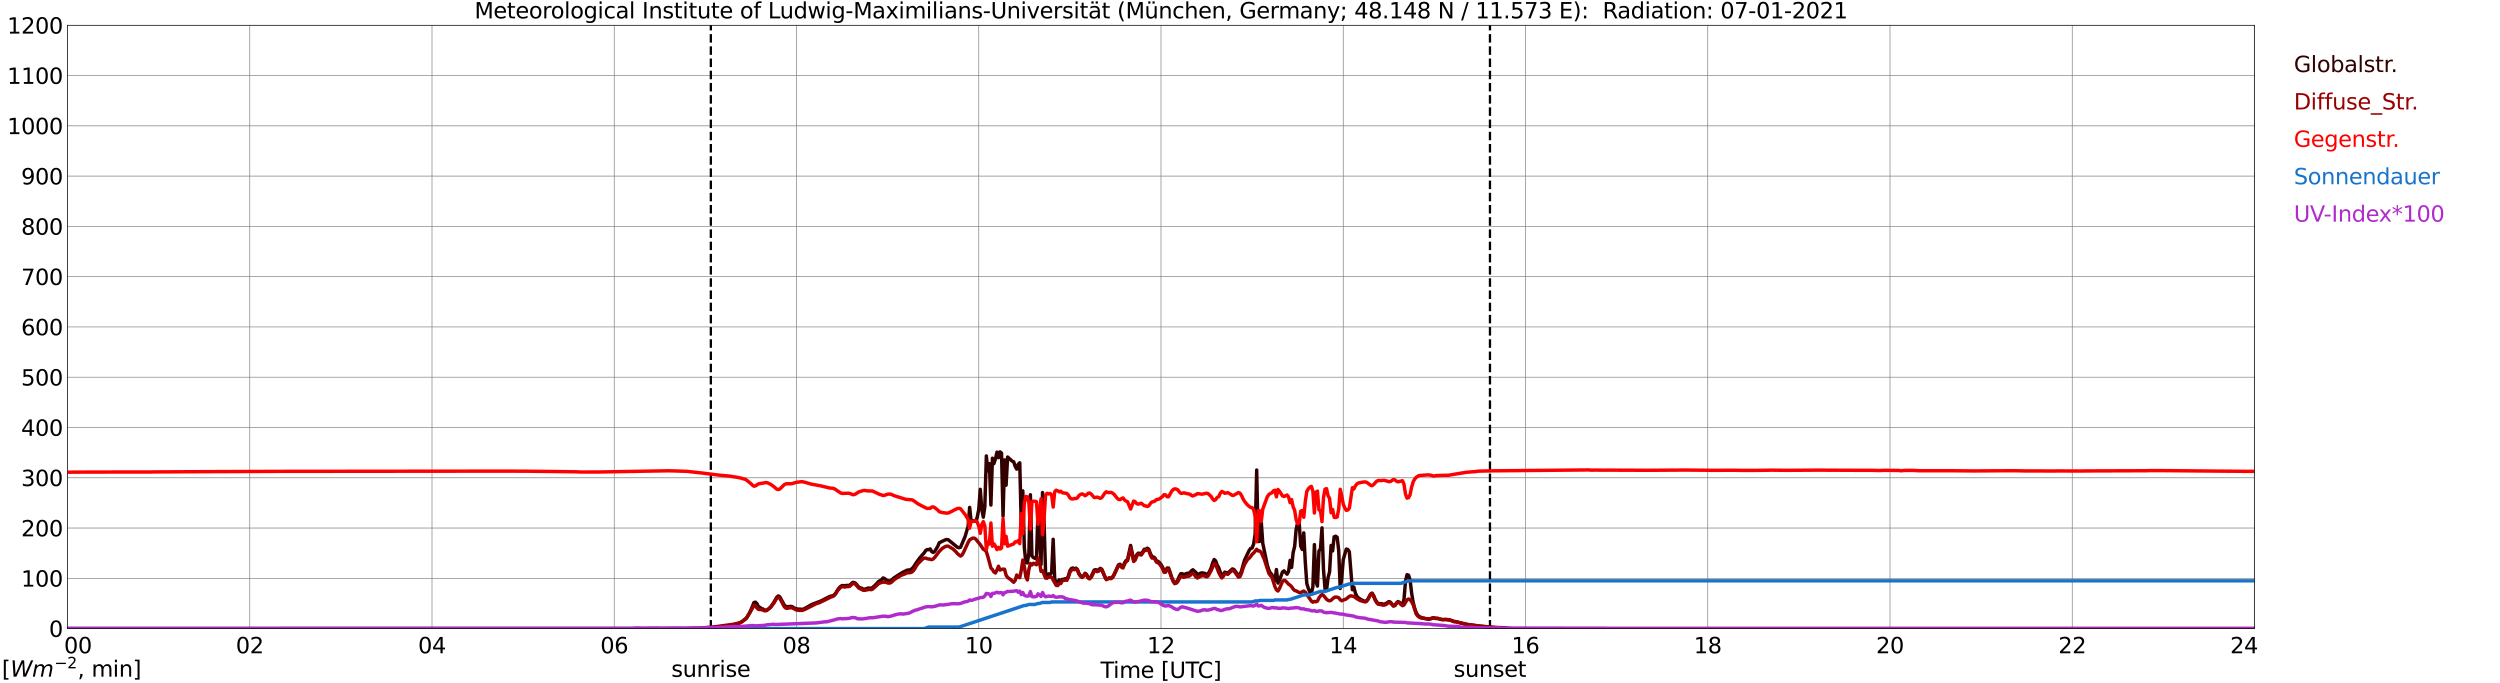 <?xml version="1.0" encoding="utf-8" standalone="no"?>
<!DOCTYPE svg PUBLIC "-//W3C//DTD SVG 1.1//EN"
  "http://www.w3.org/Graphics/SVG/1.1/DTD/svg11.dtd">
<svg xmlns:xlink="http://www.w3.org/1999/xlink" width="1085.4pt" height="296.64pt" viewBox="0 0 1085.4 296.64" xmlns="http://www.w3.org/2000/svg" version="1.1">
 <defs>
  <style type="text/css">*{stroke-linejoin: round; stroke-linecap: butt}</style>
 </defs>
 <g id="figure_1">
  <g id="patch_1">
   <path d="M 0 296.64 
L 1085.4 296.64 
L 1085.4 0 
L 0 0 
z
" style="fill: #ffffff"/>
  </g>
  <g id="axes_1">
   <g id="patch_2">
    <path d="M 29.306 272.909 
L 978.814 272.909 
L 978.814 10.976 
L 29.306 10.976 
z
" style="fill: #ffffff"/>
   </g>
   <g id="patch_3">
    <path d="M 978.814 272.909 
L 978.814 272.909 
L 978.814 10.976 
L 978.814 10.976 
z
" clip-path="url(#pc322767166)" style="fill: #d3d3d3; opacity: 0.25; stroke: #d3d3d3; stroke-linejoin: miter"/>
   </g>
   <g id="matplotlib.axis_1">
    <g id="xtick_1">
     <g id="line2d_1">
      <path d="M 29.306 272.909 
L 29.306 10.976 
" clip-path="url(#pc322767166)" style="fill: none; stroke: #808080; stroke-width: 0.3; stroke-linecap: square"/>
     </g>
     <g id="line2d_2"/>
     <g id="text_1">
      <!--    00 -->
      <g transform="translate(18.733 283.627) scale(0.095 -0.095)">
       <defs>
        <path id="DejaVuSans-20" transform="scale(0.016)"/>
        <path id="DejaVuSans-30" d="M 2034 4250 
Q 1547 4250 1301 3770 
Q 1056 3291 1056 2328 
Q 1056 1369 1301 889 
Q 1547 409 2034 409 
Q 2525 409 2770 889 
Q 3016 1369 3016 2328 
Q 3016 3291 2770 3770 
Q 2525 4250 2034 4250 
z
M 2034 4750 
Q 2819 4750 3233 4129 
Q 3647 3509 3647 2328 
Q 3647 1150 3233 529 
Q 2819 -91 2034 -91 
Q 1250 -91 836 529 
Q 422 1150 422 2328 
Q 422 3509 836 4129 
Q 1250 4750 2034 4750 
z
" transform="scale(0.016)"/>
       </defs>
       <use xlink:href="#DejaVuSans-20"/>
       <use xlink:href="#DejaVuSans-20" transform="translate(31.787 0)"/>
       <use xlink:href="#DejaVuSans-20" transform="translate(63.574 0)"/>
       <use xlink:href="#DejaVuSans-30" transform="translate(95.361 0)"/>
       <use xlink:href="#DejaVuSans-30" transform="translate(158.984 0)"/>
      </g>
     </g>
    </g>
    <g id="xtick_2">
     <g id="line2d_3">
      <path d="M 108.431 272.909 
L 108.431 10.976 
" clip-path="url(#pc322767166)" style="fill: none; stroke: #808080; stroke-width: 0.3; stroke-linecap: square"/>
     </g>
     <g id="line2d_4"/>
     <g id="text_2">
      <!-- 02 -->
      <g transform="translate(102.387 283.627) scale(0.095 -0.095)">
       <defs>
        <path id="DejaVuSans-32" d="M 1228 531 
L 3431 531 
L 3431 0 
L 469 0 
L 469 531 
Q 828 903 1448 1529 
Q 2069 2156 2228 2338 
Q 2531 2678 2651 2914 
Q 2772 3150 2772 3378 
Q 2772 3750 2511 3984 
Q 2250 4219 1831 4219 
Q 1534 4219 1204 4116 
Q 875 4013 500 3803 
L 500 4441 
Q 881 4594 1212 4672 
Q 1544 4750 1819 4750 
Q 2544 4750 2975 4387 
Q 3406 4025 3406 3419 
Q 3406 3131 3298 2873 
Q 3191 2616 2906 2266 
Q 2828 2175 2409 1742 
Q 1991 1309 1228 531 
z
" transform="scale(0.016)"/>
       </defs>
       <use xlink:href="#DejaVuSans-30"/>
       <use xlink:href="#DejaVuSans-32" transform="translate(63.623 0)"/>
      </g>
     </g>
    </g>
    <g id="xtick_3">
     <g id="line2d_5">
      <path d="M 187.557 272.909 
L 187.557 10.976 
" clip-path="url(#pc322767166)" style="fill: none; stroke: #808080; stroke-width: 0.3; stroke-linecap: square"/>
     </g>
     <g id="line2d_6"/>
     <g id="text_3">
      <!-- 04 -->
      <g transform="translate(181.513 283.627) scale(0.095 -0.095)">
       <defs>
        <path id="DejaVuSans-34" d="M 2419 4116 
L 825 1625 
L 2419 1625 
L 2419 4116 
z
M 2253 4666 
L 3047 4666 
L 3047 1625 
L 3713 1625 
L 3713 1100 
L 3047 1100 
L 3047 0 
L 2419 0 
L 2419 1100 
L 313 1100 
L 313 1709 
L 2253 4666 
z
" transform="scale(0.016)"/>
       </defs>
       <use xlink:href="#DejaVuSans-30"/>
       <use xlink:href="#DejaVuSans-34" transform="translate(63.623 0)"/>
      </g>
     </g>
    </g>
    <g id="xtick_4">
     <g id="line2d_7">
      <path d="M 266.683 272.909 
L 266.683 10.976 
" clip-path="url(#pc322767166)" style="fill: none; stroke: #808080; stroke-width: 0.3; stroke-linecap: square"/>
     </g>
     <g id="line2d_8"/>
     <g id="text_4">
      <!-- 06 -->
      <g transform="translate(260.638 283.627) scale(0.095 -0.095)">
       <defs>
        <path id="DejaVuSans-36" d="M 2113 2584 
Q 1688 2584 1439 2293 
Q 1191 2003 1191 1497 
Q 1191 994 1439 701 
Q 1688 409 2113 409 
Q 2538 409 2786 701 
Q 3034 994 3034 1497 
Q 3034 2003 2786 2293 
Q 2538 2584 2113 2584 
z
M 3366 4563 
L 3366 3988 
Q 3128 4100 2886 4159 
Q 2644 4219 2406 4219 
Q 1781 4219 1451 3797 
Q 1122 3375 1075 2522 
Q 1259 2794 1537 2939 
Q 1816 3084 2150 3084 
Q 2853 3084 3261 2657 
Q 3669 2231 3669 1497 
Q 3669 778 3244 343 
Q 2819 -91 2113 -91 
Q 1303 -91 875 529 
Q 447 1150 447 2328 
Q 447 3434 972 4092 
Q 1497 4750 2381 4750 
Q 2619 4750 2861 4703 
Q 3103 4656 3366 4563 
z
" transform="scale(0.016)"/>
       </defs>
       <use xlink:href="#DejaVuSans-30"/>
       <use xlink:href="#DejaVuSans-36" transform="translate(63.623 0)"/>
      </g>
     </g>
    </g>
    <g id="xtick_5">
     <g id="line2d_9">
      <path d="M 345.808 272.909 
L 345.808 10.976 
" clip-path="url(#pc322767166)" style="fill: none; stroke: #808080; stroke-width: 0.3; stroke-linecap: square"/>
     </g>
     <g id="line2d_10"/>
     <g id="text_5">
      <!-- 08 -->
      <g transform="translate(339.764 283.627) scale(0.095 -0.095)">
       <defs>
        <path id="DejaVuSans-38" d="M 2034 2216 
Q 1584 2216 1326 1975 
Q 1069 1734 1069 1313 
Q 1069 891 1326 650 
Q 1584 409 2034 409 
Q 2484 409 2743 651 
Q 3003 894 3003 1313 
Q 3003 1734 2745 1975 
Q 2488 2216 2034 2216 
z
M 1403 2484 
Q 997 2584 770 2862 
Q 544 3141 544 3541 
Q 544 4100 942 4425 
Q 1341 4750 2034 4750 
Q 2731 4750 3128 4425 
Q 3525 4100 3525 3541 
Q 3525 3141 3298 2862 
Q 3072 2584 2669 2484 
Q 3125 2378 3379 2068 
Q 3634 1759 3634 1313 
Q 3634 634 3220 271 
Q 2806 -91 2034 -91 
Q 1263 -91 848 271 
Q 434 634 434 1313 
Q 434 1759 690 2068 
Q 947 2378 1403 2484 
z
M 1172 3481 
Q 1172 3119 1398 2916 
Q 1625 2713 2034 2713 
Q 2441 2713 2670 2916 
Q 2900 3119 2900 3481 
Q 2900 3844 2670 4047 
Q 2441 4250 2034 4250 
Q 1625 4250 1398 4047 
Q 1172 3844 1172 3481 
z
" transform="scale(0.016)"/>
       </defs>
       <use xlink:href="#DejaVuSans-30"/>
       <use xlink:href="#DejaVuSans-38" transform="translate(63.623 0)"/>
      </g>
     </g>
    </g>
    <g id="xtick_6">
     <g id="line2d_11">
      <path d="M 424.934 272.909 
L 424.934 10.976 
" clip-path="url(#pc322767166)" style="fill: none; stroke: #808080; stroke-width: 0.3; stroke-linecap: square"/>
     </g>
     <g id="line2d_12"/>
     <g id="text_6">
      <!-- 10 -->
      <g transform="translate(418.89 283.627) scale(0.095 -0.095)">
       <defs>
        <path id="DejaVuSans-31" d="M 794 531 
L 1825 531 
L 1825 4091 
L 703 3866 
L 703 4441 
L 1819 4666 
L 2450 4666 
L 2450 531 
L 3481 531 
L 3481 0 
L 794 0 
L 794 531 
z
" transform="scale(0.016)"/>
       </defs>
       <use xlink:href="#DejaVuSans-31"/>
       <use xlink:href="#DejaVuSans-30" transform="translate(63.623 0)"/>
      </g>
     </g>
    </g>
    <g id="xtick_7">
     <g id="line2d_13">
      <path d="M 504.06 272.909 
L 504.06 10.976 
" clip-path="url(#pc322767166)" style="fill: none; stroke: #808080; stroke-width: 0.3; stroke-linecap: square"/>
     </g>
     <g id="line2d_14"/>
     <g id="text_7">
      <!-- 12 -->
      <g transform="translate(498.015 283.627) scale(0.095 -0.095)">
       <use xlink:href="#DejaVuSans-31"/>
       <use xlink:href="#DejaVuSans-32" transform="translate(63.623 0)"/>
      </g>
     </g>
    </g>
    <g id="xtick_8">
     <g id="line2d_15">
      <path d="M 583.185 272.909 
L 583.185 10.976 
" clip-path="url(#pc322767166)" style="fill: none; stroke: #808080; stroke-width: 0.3; stroke-linecap: square"/>
     </g>
     <g id="line2d_16"/>
     <g id="text_8">
      <!-- 14 -->
      <g transform="translate(577.141 283.627) scale(0.095 -0.095)">
       <use xlink:href="#DejaVuSans-31"/>
       <use xlink:href="#DejaVuSans-34" transform="translate(63.623 0)"/>
      </g>
     </g>
    </g>
    <g id="xtick_9">
     <g id="line2d_17">
      <path d="M 662.311 272.909 
L 662.311 10.976 
" clip-path="url(#pc322767166)" style="fill: none; stroke: #808080; stroke-width: 0.3; stroke-linecap: square"/>
     </g>
     <g id="line2d_18"/>
     <g id="text_9">
      <!-- 16 -->
      <g transform="translate(656.267 283.627) scale(0.095 -0.095)">
       <use xlink:href="#DejaVuSans-31"/>
       <use xlink:href="#DejaVuSans-36" transform="translate(63.623 0)"/>
      </g>
     </g>
    </g>
    <g id="xtick_10">
     <g id="line2d_19">
      <path d="M 741.437 272.909 
L 741.437 10.976 
" clip-path="url(#pc322767166)" style="fill: none; stroke: #808080; stroke-width: 0.3; stroke-linecap: square"/>
     </g>
     <g id="line2d_20"/>
     <g id="text_10">
      <!-- 18 -->
      <g transform="translate(735.392 283.627) scale(0.095 -0.095)">
       <use xlink:href="#DejaVuSans-31"/>
       <use xlink:href="#DejaVuSans-38" transform="translate(63.623 0)"/>
      </g>
     </g>
    </g>
    <g id="xtick_11">
     <g id="line2d_21">
      <path d="M 820.562 272.909 
L 820.562 10.976 
" clip-path="url(#pc322767166)" style="fill: none; stroke: #808080; stroke-width: 0.3; stroke-linecap: square"/>
     </g>
     <g id="line2d_22"/>
     <g id="text_11">
      <!-- 20 -->
      <g transform="translate(814.518 283.627) scale(0.095 -0.095)">
       <use xlink:href="#DejaVuSans-32"/>
       <use xlink:href="#DejaVuSans-30" transform="translate(63.623 0)"/>
      </g>
     </g>
    </g>
    <g id="xtick_12">
     <g id="line2d_23">
      <path d="M 899.688 272.909 
L 899.688 10.976 
" clip-path="url(#pc322767166)" style="fill: none; stroke: #808080; stroke-width: 0.3; stroke-linecap: square"/>
     </g>
     <g id="line2d_24"/>
     <g id="text_12">
      <!-- 22 -->
      <g transform="translate(893.644 283.627) scale(0.095 -0.095)">
       <use xlink:href="#DejaVuSans-32"/>
       <use xlink:href="#DejaVuSans-32" transform="translate(63.623 0)"/>
      </g>
     </g>
    </g>
    <g id="xtick_13">
     <g id="line2d_25">
      <path d="M 978.814 272.909 
L 978.814 10.976 
" clip-path="url(#pc322767166)" style="fill: none; stroke: #808080; stroke-width: 0.3; stroke-linecap: square"/>
     </g>
     <g id="line2d_26"/>
     <g id="text_13">
      <!-- 24    -->
      <g transform="translate(968.241 283.627) scale(0.095 -0.095)">
       <use xlink:href="#DejaVuSans-32"/>
       <use xlink:href="#DejaVuSans-34" transform="translate(63.623 0)"/>
       <use xlink:href="#DejaVuSans-20" transform="translate(127.246 0)"/>
       <use xlink:href="#DejaVuSans-20" transform="translate(159.033 0)"/>
       <use xlink:href="#DejaVuSans-20" transform="translate(190.82 0)"/>
      </g>
     </g>
    </g>
    <g id="text_14">
     <!-- Time [UTC] -->
     <g transform="translate(477.806 294.322) scale(0.095 -0.095)">
      <defs>
       <path id="DejaVuSans-54" d="M -19 4666 
L 3928 4666 
L 3928 4134 
L 2272 4134 
L 2272 0 
L 1638 0 
L 1638 4134 
L -19 4134 
L -19 4666 
z
" transform="scale(0.016)"/>
       <path id="DejaVuSans-69" d="M 603 3500 
L 1178 3500 
L 1178 0 
L 603 0 
L 603 3500 
z
M 603 4863 
L 1178 4863 
L 1178 4134 
L 603 4134 
L 603 4863 
z
" transform="scale(0.016)"/>
       <path id="DejaVuSans-6d" d="M 3328 2828 
Q 3544 3216 3844 3400 
Q 4144 3584 4550 3584 
Q 5097 3584 5394 3201 
Q 5691 2819 5691 2113 
L 5691 0 
L 5113 0 
L 5113 2094 
Q 5113 2597 4934 2840 
Q 4756 3084 4391 3084 
Q 3944 3084 3684 2787 
Q 3425 2491 3425 1978 
L 3425 0 
L 2847 0 
L 2847 2094 
Q 2847 2600 2669 2842 
Q 2491 3084 2119 3084 
Q 1678 3084 1418 2786 
Q 1159 2488 1159 1978 
L 1159 0 
L 581 0 
L 581 3500 
L 1159 3500 
L 1159 2956 
Q 1356 3278 1631 3431 
Q 1906 3584 2284 3584 
Q 2666 3584 2933 3390 
Q 3200 3197 3328 2828 
z
" transform="scale(0.016)"/>
       <path id="DejaVuSans-65" d="M 3597 1894 
L 3597 1613 
L 953 1613 
Q 991 1019 1311 708 
Q 1631 397 2203 397 
Q 2534 397 2845 478 
Q 3156 559 3463 722 
L 3463 178 
Q 3153 47 2828 -22 
Q 2503 -91 2169 -91 
Q 1331 -91 842 396 
Q 353 884 353 1716 
Q 353 2575 817 3079 
Q 1281 3584 2069 3584 
Q 2775 3584 3186 3129 
Q 3597 2675 3597 1894 
z
M 3022 2063 
Q 3016 2534 2758 2815 
Q 2500 3097 2075 3097 
Q 1594 3097 1305 2825 
Q 1016 2553 972 2059 
L 3022 2063 
z
" transform="scale(0.016)"/>
       <path id="DejaVuSans-5b" d="M 550 4863 
L 1875 4863 
L 1875 4416 
L 1125 4416 
L 1125 -397 
L 1875 -397 
L 1875 -844 
L 550 -844 
L 550 4863 
z
" transform="scale(0.016)"/>
       <path id="DejaVuSans-55" d="M 556 4666 
L 1191 4666 
L 1191 1831 
Q 1191 1081 1462 751 
Q 1734 422 2344 422 
Q 2950 422 3222 751 
Q 3494 1081 3494 1831 
L 3494 4666 
L 4128 4666 
L 4128 1753 
Q 4128 841 3676 375 
Q 3225 -91 2344 -91 
Q 1459 -91 1007 375 
Q 556 841 556 1753 
L 556 4666 
z
" transform="scale(0.016)"/>
       <path id="DejaVuSans-43" d="M 4122 4306 
L 4122 3641 
Q 3803 3938 3442 4084 
Q 3081 4231 2675 4231 
Q 1875 4231 1450 3742 
Q 1025 3253 1025 2328 
Q 1025 1406 1450 917 
Q 1875 428 2675 428 
Q 3081 428 3442 575 
Q 3803 722 4122 1019 
L 4122 359 
Q 3791 134 3420 21 
Q 3050 -91 2638 -91 
Q 1578 -91 968 557 
Q 359 1206 359 2328 
Q 359 3453 968 4101 
Q 1578 4750 2638 4750 
Q 3056 4750 3426 4639 
Q 3797 4528 4122 4306 
z
" transform="scale(0.016)"/>
       <path id="DejaVuSans-5d" d="M 1947 4863 
L 1947 -844 
L 622 -844 
L 622 -397 
L 1369 -397 
L 1369 4416 
L 622 4416 
L 622 4863 
L 1947 4863 
z
" transform="scale(0.016)"/>
      </defs>
      <use xlink:href="#DejaVuSans-54"/>
      <use xlink:href="#DejaVuSans-69" transform="translate(57.959 0)"/>
      <use xlink:href="#DejaVuSans-6d" transform="translate(85.742 0)"/>
      <use xlink:href="#DejaVuSans-65" transform="translate(183.154 0)"/>
      <use xlink:href="#DejaVuSans-20" transform="translate(244.678 0)"/>
      <use xlink:href="#DejaVuSans-5b" transform="translate(276.465 0)"/>
      <use xlink:href="#DejaVuSans-55" transform="translate(315.479 0)"/>
      <use xlink:href="#DejaVuSans-54" transform="translate(388.672 0)"/>
      <use xlink:href="#DejaVuSans-43" transform="translate(443.881 0)"/>
      <use xlink:href="#DejaVuSans-5d" transform="translate(513.705 0)"/>
     </g>
    </g>
   </g>
   <g id="matplotlib.axis_2">
    <g id="ytick_1">
     <g id="line2d_27">
      <path d="M 29.306 272.909 
L 978.814 272.909 
" clip-path="url(#pc322767166)" style="fill: none; stroke: #808080; stroke-width: 0.3; stroke-linecap: square"/>
     </g>
     <g id="line2d_28"/>
     <g id="text_15">
      <!-- 0 -->
      <g transform="translate(21.261 276.518) scale(0.095 -0.095)">
       <use xlink:href="#DejaVuSans-30"/>
      </g>
     </g>
    </g>
    <g id="ytick_2">
     <g id="line2d_29">
      <path d="M 29.306 251.081 
L 978.814 251.081 
" clip-path="url(#pc322767166)" style="fill: none; stroke: #808080; stroke-width: 0.3; stroke-linecap: square"/>
     </g>
     <g id="line2d_30"/>
     <g id="text_16">
      <!-- 100 -->
      <g transform="translate(9.173 254.69) scale(0.095 -0.095)">
       <use xlink:href="#DejaVuSans-31"/>
       <use xlink:href="#DejaVuSans-30" transform="translate(63.623 0)"/>
       <use xlink:href="#DejaVuSans-30" transform="translate(127.246 0)"/>
      </g>
     </g>
    </g>
    <g id="ytick_3">
     <g id="line2d_31">
      <path d="M 29.306 229.253 
L 978.814 229.253 
" clip-path="url(#pc322767166)" style="fill: none; stroke: #808080; stroke-width: 0.3; stroke-linecap: square"/>
     </g>
     <g id="line2d_32"/>
     <g id="text_17">
      <!-- 200 -->
      <g transform="translate(9.173 232.863) scale(0.095 -0.095)">
       <use xlink:href="#DejaVuSans-32"/>
       <use xlink:href="#DejaVuSans-30" transform="translate(63.623 0)"/>
       <use xlink:href="#DejaVuSans-30" transform="translate(127.246 0)"/>
      </g>
     </g>
    </g>
    <g id="ytick_4">
     <g id="line2d_33">
      <path d="M 29.306 207.426 
L 978.814 207.426 
" clip-path="url(#pc322767166)" style="fill: none; stroke: #808080; stroke-width: 0.3; stroke-linecap: square"/>
     </g>
     <g id="line2d_34"/>
     <g id="text_18">
      <!-- 300 -->
      <g transform="translate(9.173 211.035) scale(0.095 -0.095)">
       <defs>
        <path id="DejaVuSans-33" d="M 2597 2516 
Q 3050 2419 3304 2112 
Q 3559 1806 3559 1356 
Q 3559 666 3084 287 
Q 2609 -91 1734 -91 
Q 1441 -91 1130 -33 
Q 819 25 488 141 
L 488 750 
Q 750 597 1062 519 
Q 1375 441 1716 441 
Q 2309 441 2620 675 
Q 2931 909 2931 1356 
Q 2931 1769 2642 2001 
Q 2353 2234 1838 2234 
L 1294 2234 
L 1294 2753 
L 1863 2753 
Q 2328 2753 2575 2939 
Q 2822 3125 2822 3475 
Q 2822 3834 2567 4026 
Q 2313 4219 1838 4219 
Q 1578 4219 1281 4162 
Q 984 4106 628 3988 
L 628 4550 
Q 988 4650 1302 4700 
Q 1616 4750 1894 4750 
Q 2613 4750 3031 4423 
Q 3450 4097 3450 3541 
Q 3450 3153 3228 2886 
Q 3006 2619 2597 2516 
z
" transform="scale(0.016)"/>
       </defs>
       <use xlink:href="#DejaVuSans-33"/>
       <use xlink:href="#DejaVuSans-30" transform="translate(63.623 0)"/>
       <use xlink:href="#DejaVuSans-30" transform="translate(127.246 0)"/>
      </g>
     </g>
    </g>
    <g id="ytick_5">
     <g id="line2d_35">
      <path d="M 29.306 185.598 
L 978.814 185.598 
" clip-path="url(#pc322767166)" style="fill: none; stroke: #808080; stroke-width: 0.3; stroke-linecap: square"/>
     </g>
     <g id="line2d_36"/>
     <g id="text_19">
      <!-- 400 -->
      <g transform="translate(9.173 189.207) scale(0.095 -0.095)">
       <use xlink:href="#DejaVuSans-34"/>
       <use xlink:href="#DejaVuSans-30" transform="translate(63.623 0)"/>
       <use xlink:href="#DejaVuSans-30" transform="translate(127.246 0)"/>
      </g>
     </g>
    </g>
    <g id="ytick_6">
     <g id="line2d_37">
      <path d="M 29.306 163.77 
L 978.814 163.77 
" clip-path="url(#pc322767166)" style="fill: none; stroke: #808080; stroke-width: 0.3; stroke-linecap: square"/>
     </g>
     <g id="line2d_38"/>
     <g id="text_20">
      <!-- 500 -->
      <g transform="translate(9.173 167.379) scale(0.095 -0.095)">
       <defs>
        <path id="DejaVuSans-35" d="M 691 4666 
L 3169 4666 
L 3169 4134 
L 1269 4134 
L 1269 2991 
Q 1406 3038 1543 3061 
Q 1681 3084 1819 3084 
Q 2600 3084 3056 2656 
Q 3513 2228 3513 1497 
Q 3513 744 3044 326 
Q 2575 -91 1722 -91 
Q 1428 -91 1123 -41 
Q 819 9 494 109 
L 494 744 
Q 775 591 1075 516 
Q 1375 441 1709 441 
Q 2250 441 2565 725 
Q 2881 1009 2881 1497 
Q 2881 1984 2565 2268 
Q 2250 2553 1709 2553 
Q 1456 2553 1204 2497 
Q 953 2441 691 2322 
L 691 4666 
z
" transform="scale(0.016)"/>
       </defs>
       <use xlink:href="#DejaVuSans-35"/>
       <use xlink:href="#DejaVuSans-30" transform="translate(63.623 0)"/>
       <use xlink:href="#DejaVuSans-30" transform="translate(127.246 0)"/>
      </g>
     </g>
    </g>
    <g id="ytick_7">
     <g id="line2d_39">
      <path d="M 29.306 141.942 
L 978.814 141.942 
" clip-path="url(#pc322767166)" style="fill: none; stroke: #808080; stroke-width: 0.3; stroke-linecap: square"/>
     </g>
     <g id="line2d_40"/>
     <g id="text_21">
      <!-- 600 -->
      <g transform="translate(9.173 145.551) scale(0.095 -0.095)">
       <use xlink:href="#DejaVuSans-36"/>
       <use xlink:href="#DejaVuSans-30" transform="translate(63.623 0)"/>
       <use xlink:href="#DejaVuSans-30" transform="translate(127.246 0)"/>
      </g>
     </g>
    </g>
    <g id="ytick_8">
     <g id="line2d_41">
      <path d="M 29.306 120.114 
L 978.814 120.114 
" clip-path="url(#pc322767166)" style="fill: none; stroke: #808080; stroke-width: 0.3; stroke-linecap: square"/>
     </g>
     <g id="line2d_42"/>
     <g id="text_22">
      <!-- 700 -->
      <g transform="translate(9.173 123.724) scale(0.095 -0.095)">
       <defs>
        <path id="DejaVuSans-37" d="M 525 4666 
L 3525 4666 
L 3525 4397 
L 1831 0 
L 1172 0 
L 2766 4134 
L 525 4134 
L 525 4666 
z
" transform="scale(0.016)"/>
       </defs>
       <use xlink:href="#DejaVuSans-37"/>
       <use xlink:href="#DejaVuSans-30" transform="translate(63.623 0)"/>
       <use xlink:href="#DejaVuSans-30" transform="translate(127.246 0)"/>
      </g>
     </g>
    </g>
    <g id="ytick_9">
     <g id="line2d_43">
      <path d="M 29.306 98.287 
L 978.814 98.287 
" clip-path="url(#pc322767166)" style="fill: none; stroke: #808080; stroke-width: 0.3; stroke-linecap: square"/>
     </g>
     <g id="line2d_44"/>
     <g id="text_23">
      <!-- 800 -->
      <g transform="translate(9.173 101.896) scale(0.095 -0.095)">
       <use xlink:href="#DejaVuSans-38"/>
       <use xlink:href="#DejaVuSans-30" transform="translate(63.623 0)"/>
       <use xlink:href="#DejaVuSans-30" transform="translate(127.246 0)"/>
      </g>
     </g>
    </g>
    <g id="ytick_10">
     <g id="line2d_45">
      <path d="M 29.306 76.459 
L 978.814 76.459 
" clip-path="url(#pc322767166)" style="fill: none; stroke: #808080; stroke-width: 0.3; stroke-linecap: square"/>
     </g>
     <g id="line2d_46"/>
     <g id="text_24">
      <!-- 900 -->
      <g transform="translate(9.173 80.068) scale(0.095 -0.095)">
       <defs>
        <path id="DejaVuSans-39" d="M 703 97 
L 703 672 
Q 941 559 1184 500 
Q 1428 441 1663 441 
Q 2288 441 2617 861 
Q 2947 1281 2994 2138 
Q 2813 1869 2534 1725 
Q 2256 1581 1919 1581 
Q 1219 1581 811 2004 
Q 403 2428 403 3163 
Q 403 3881 828 4315 
Q 1253 4750 1959 4750 
Q 2769 4750 3195 4129 
Q 3622 3509 3622 2328 
Q 3622 1225 3098 567 
Q 2575 -91 1691 -91 
Q 1453 -91 1209 -44 
Q 966 3 703 97 
z
M 1959 2075 
Q 2384 2075 2632 2365 
Q 2881 2656 2881 3163 
Q 2881 3666 2632 3958 
Q 2384 4250 1959 4250 
Q 1534 4250 1286 3958 
Q 1038 3666 1038 3163 
Q 1038 2656 1286 2365 
Q 1534 2075 1959 2075 
z
" transform="scale(0.016)"/>
       </defs>
       <use xlink:href="#DejaVuSans-39"/>
       <use xlink:href="#DejaVuSans-30" transform="translate(63.623 0)"/>
       <use xlink:href="#DejaVuSans-30" transform="translate(127.246 0)"/>
      </g>
     </g>
    </g>
    <g id="ytick_11">
     <g id="line2d_47">
      <path d="M 29.306 54.631 
L 978.814 54.631 
" clip-path="url(#pc322767166)" style="fill: none; stroke: #808080; stroke-width: 0.3; stroke-linecap: square"/>
     </g>
     <g id="line2d_48"/>
     <g id="text_25">
      <!-- 1000 -->
      <g transform="translate(3.128 58.24) scale(0.095 -0.095)">
       <use xlink:href="#DejaVuSans-31"/>
       <use xlink:href="#DejaVuSans-30" transform="translate(63.623 0)"/>
       <use xlink:href="#DejaVuSans-30" transform="translate(127.246 0)"/>
       <use xlink:href="#DejaVuSans-30" transform="translate(190.869 0)"/>
      </g>
     </g>
    </g>
    <g id="ytick_12">
     <g id="line2d_49">
      <path d="M 29.306 32.803 
L 978.814 32.803 
" clip-path="url(#pc322767166)" style="fill: none; stroke: #808080; stroke-width: 0.3; stroke-linecap: square"/>
     </g>
     <g id="line2d_50"/>
     <g id="text_26">
      <!-- 1100 -->
      <g transform="translate(3.128 36.413) scale(0.095 -0.095)">
       <use xlink:href="#DejaVuSans-31"/>
       <use xlink:href="#DejaVuSans-31" transform="translate(63.623 0)"/>
       <use xlink:href="#DejaVuSans-30" transform="translate(127.246 0)"/>
       <use xlink:href="#DejaVuSans-30" transform="translate(190.869 0)"/>
      </g>
     </g>
    </g>
    <g id="ytick_13">
     <g id="line2d_51">
      <path d="M 29.306 10.976 
L 978.814 10.976 
" clip-path="url(#pc322767166)" style="fill: none; stroke: #808080; stroke-width: 0.3; stroke-linecap: square"/>
     </g>
     <g id="line2d_52"/>
     <g id="text_27">
      <!-- 1200 -->
      <g transform="translate(3.128 14.585) scale(0.095 -0.095)">
       <use xlink:href="#DejaVuSans-31"/>
       <use xlink:href="#DejaVuSans-32" transform="translate(63.623 0)"/>
       <use xlink:href="#DejaVuSans-30" transform="translate(127.246 0)"/>
       <use xlink:href="#DejaVuSans-30" transform="translate(190.869 0)"/>
      </g>
     </g>
    </g>
   </g>
   <g id="line2d_53">
    <path d="M 308.619 272.909 
L 308.619 10.976 
" clip-path="url(#pc322767166)" style="fill: none; stroke-dasharray: 3.7,1.6; stroke-dashoffset: 0; stroke: #000000"/>
   </g>
   <g id="line2d_54">
    <path d="M 646.882 272.909 
L 646.882 10.976 
" clip-path="url(#pc322767166)" style="fill: none; stroke-dasharray: 3.7,1.6; stroke-dashoffset: 0; stroke: #000000"/>
   </g>
   <g id="line2d_55">
    <path d="M 29.306 272.909 
L 306.905 272.87 
L 310.861 272.245 
L 312.839 272.042 
L 314.818 271.739 
L 316.136 271.671 
L 318.114 271.315 
L 320.752 270.641 
L 322.071 269.949 
L 324.049 268.362 
L 325.368 266.133 
L 326.027 264.8 
L 327.346 261.593 
L 328.005 261.44 
L 328.665 262.115 
L 329.324 263.484 
L 329.983 263.737 
L 330.643 264.243 
L 331.302 264.411 
L 331.961 264.935 
L 332.621 264.885 
L 333.28 264.699 
L 334.599 263.516 
L 335.918 261.643 
L 337.236 259.297 
L 337.896 258.74 
L 338.555 259.111 
L 340.533 262.741 
L 341.193 263.263 
L 341.852 263.433 
L 343.171 263.263 
L 343.83 263.348 
L 345.149 264.143 
L 346.468 264.446 
L 348.446 264.547 
L 349.105 264.328 
L 350.424 263.601 
L 352.402 262.453 
L 356.359 260.952 
L 360.315 258.926 
L 361.634 258.638 
L 362.293 258.199 
L 362.952 257.357 
L 363.612 256.208 
L 364.271 255.296 
L 364.93 254.622 
L 365.59 254.216 
L 366.909 254.301 
L 367.568 254.148 
L 368.227 254.198 
L 368.887 254.08 
L 370.206 252.864 
L 370.865 252.882 
L 371.524 253.338 
L 372.843 254.89 
L 373.502 255.211 
L 374.162 255.396 
L 374.821 255.82 
L 375.481 255.802 
L 376.799 255.346 
L 377.459 255.296 
L 378.118 255.414 
L 378.777 255.143 
L 380.096 253.945 
L 381.415 252.476 
L 382.734 251.716 
L 383.393 250.924 
L 384.053 251.195 
L 384.712 251.751 
L 385.371 252.122 
L 386.031 252.258 
L 386.69 252.122 
L 387.349 251.666 
L 388.009 250.992 
L 389.987 249.675 
L 391.965 248.46 
L 393.943 247.497 
L 394.603 247.497 
L 395.262 247.344 
L 395.921 246.905 
L 396.581 246.213 
L 397.899 244.17 
L 399.218 242.348 
L 400.537 240.796 
L 401.196 240.102 
L 401.856 239.074 
L 402.515 238.6 
L 403.175 238.668 
L 403.834 238.314 
L 404.493 239.445 
L 405.153 239.848 
L 405.812 239.377 
L 407.131 237.216 
L 407.79 235.647 
L 410.428 234.363 
L 411.087 234.228 
L 411.746 234.381 
L 415.703 237.622 
L 416.362 237.808 
L 417.022 237.605 
L 419 232.944 
L 420.318 228.505 
L 420.978 220.3 
L 421.637 226.411 
L 422.297 226.04 
L 422.956 226.261 
L 423.615 226.276 
L 424.275 224.538 
L 424.934 221.179 
L 425.593 212.45 
L 426.253 221.112 
L 426.912 224.538 
L 427.572 219.996 
L 428.231 197.95 
L 428.89 204.433 
L 429.55 201.292 
L 430.209 219.271 
L 430.869 198.928 
L 431.528 201.259 
L 432.187 199.199 
L 432.847 196.296 
L 433.506 198.692 
L 434.165 196.178 
L 434.825 196.717 
L 435.484 224.1 
L 436.144 199.672 
L 436.803 210.66 
L 437.462 198.422 
L 439.44 200.211 
L 440.1 200.5 
L 440.759 202.473 
L 441.419 203.673 
L 442.078 201.58 
L 442.737 200.938 
L 443.397 228.134 
L 444.056 213.127 
L 444.716 237.637 
L 445.375 244.288 
L 446.034 244.373 
L 446.694 240.169 
L 447.353 214.814 
L 448.012 241.368 
L 448.672 242.077 
L 449.331 242.398 
L 449.991 242.568 
L 450.65 222.225 
L 451.309 231.781 
L 451.969 245.133 
L 452.628 213.852 
L 453.287 226.514 
L 453.947 248.678 
L 454.606 249.826 
L 455.266 249.169 
L 455.925 249.488 
L 456.584 248.425 
L 457.244 234.143 
L 457.903 251.363 
L 458.563 252.832 
L 459.222 252.543 
L 459.881 251.751 
L 460.541 252.611 
L 461.2 251.548 
L 461.859 251.498 
L 462.519 251.245 
L 463.178 251.43 
L 463.838 250.114 
L 464.497 247.818 
L 465.156 246.805 
L 465.816 246.602 
L 466.475 246.94 
L 467.134 246.67 
L 467.794 247.261 
L 468.453 248.999 
L 469.113 249.944 
L 469.772 250.503 
L 470.431 249.979 
L 471.091 248.881 
L 471.75 249.405 
L 472.409 250.653 
L 473.069 250.992 
L 473.728 250.315 
L 475.047 247.514 
L 475.706 247.329 
L 476.366 247.632 
L 477.025 247.329 
L 477.685 246.755 
L 478.344 247.108 
L 479.003 248.595 
L 479.663 250.417 
L 480.322 251.48 
L 481.641 250.856 
L 482.3 251.059 
L 482.96 250.586 
L 483.619 249.555 
L 485.597 245.251 
L 486.256 244.965 
L 486.916 245.742 
L 487.575 246.063 
L 488.235 244.323 
L 488.894 243.361 
L 489.553 242.889 
L 490.872 236.81 
L 492.191 243.09 
L 492.85 242.669 
L 493.51 240.896 
L 494.169 240.169 
L 495.488 240.34 
L 496.147 239.545 
L 496.807 238.465 
L 497.466 238.447 
L 498.125 238.008 
L 498.785 238.465 
L 499.444 240.287 
L 500.103 241.621 
L 500.763 241.824 
L 501.422 242.23 
L 502.082 243.529 
L 502.741 243.714 
L 503.4 244.223 
L 504.06 245.1 
L 504.719 246.181 
L 505.379 247.835 
L 506.038 247.903 
L 506.697 246.619 
L 507.357 246.619 
L 508.016 248.46 
L 508.675 250.653 
L 509.335 252.14 
L 509.994 252.949 
L 510.654 252.696 
L 511.313 251.919 
L 511.972 250.249 
L 512.632 249.101 
L 513.291 249.066 
L 513.95 249.523 
L 515.269 248.916 
L 515.929 248.931 
L 516.588 248.678 
L 517.247 247.835 
L 517.907 247.379 
L 519.226 248.542 
L 519.885 249.337 
L 520.544 249.219 
L 521.204 248.848 
L 521.863 248.695 
L 523.182 248.948 
L 523.841 249.387 
L 524.501 249.134 
L 525.16 247.986 
L 525.819 246.602 
L 526.479 244.408 
L 527.138 242.922 
L 527.797 243.513 
L 528.457 245.336 
L 529.116 246.467 
L 529.776 248.392 
L 530.435 249.876 
L 531.094 249.405 
L 531.754 248.409 
L 533.073 248.813 
L 535.051 247.008 
L 535.71 247.244 
L 537.688 249.793 
L 538.348 249.472 
L 539.007 247.868 
L 540.326 243.192 
L 542.304 239.039 
L 542.963 238.094 
L 543.623 237.925 
L 544.282 236.186 
L 544.941 231.763 
L 545.601 204.077 
L 546.26 235.105 
L 546.919 235.038 
L 547.579 226.361 
L 548.238 235.865 
L 550.216 245.369 
L 550.876 247.447 
L 551.535 248.78 
L 552.195 249.437 
L 552.854 251.262 
L 553.513 252.223 
L 554.173 247.276 
L 554.832 253.152 
L 555.491 251.937 
L 556.81 248.307 
L 557.47 247.851 
L 558.788 249.287 
L 559.448 248.104 
L 560.107 243.293 
L 560.766 246.349 
L 561.426 239.883 
L 562.085 237.249 
L 562.745 229.72 
L 563.404 226.85 
L 564.063 227.256 
L 564.723 237.116 
L 565.382 238.567 
L 566.042 231.357 
L 566.701 244.087 
L 567.36 253.321 
L 568.02 255.464 
L 568.679 257.103 
L 569.338 257.625 
L 569.998 254.755 
L 570.657 236.439 
L 571.317 252.426 
L 571.976 254.436 
L 572.635 239.224 
L 573.295 238.314 
L 573.954 229.181 
L 574.613 247.362 
L 575.273 255.65 
L 575.932 256.259 
L 576.592 250.756 
L 577.251 248.274 
L 577.91 236.81 
L 578.57 239.174 
L 579.229 233.062 
L 579.889 232.794 
L 580.548 233.265 
L 581.207 238.971 
L 581.867 255.482 
L 582.526 251.127 
L 583.185 242.972 
L 584.504 238.397 
L 585.164 238.567 
L 585.823 239.545 
L 587.142 256.023 
L 587.801 254.89 
L 588.46 257.507 
L 589.12 258.908 
L 589.779 259.6 
L 591.098 260.428 
L 592.417 261.019 
L 593.076 261.002 
L 593.736 260.41 
L 595.054 257.928 
L 595.714 257.507 
L 596.373 258.555 
L 597.032 260.174 
L 597.692 261.34 
L 598.351 262.015 
L 599.011 262.15 
L 599.67 262.049 
L 600.329 262.268 
L 600.989 262.303 
L 601.648 262.049 
L 602.967 261.205 
L 603.626 261.39 
L 604.945 263.045 
L 605.604 262.859 
L 606.264 261.862 
L 606.923 261.17 
L 607.582 261.475 
L 608.242 262.15 
L 608.901 262.624 
L 609.561 260.209 
L 610.22 252.258 
L 610.879 249.505 
L 611.539 249.726 
L 612.198 251.769 
L 612.858 257.372 
L 613.517 261.408 
L 614.176 264.007 
L 614.836 265.948 
L 615.495 267.011 
L 616.154 267.688 
L 617.473 268.227 
L 620.111 268.836 
L 620.77 268.801 
L 622.089 268.277 
L 622.748 268.262 
L 623.408 268.53 
L 624.067 268.497 
L 626.045 269.037 
L 627.364 268.969 
L 628.683 269.004 
L 629.342 269.122 
L 631.32 269.931 
L 631.98 269.916 
L 637.255 271.147 
L 639.233 271.383 
L 641.87 271.789 
L 643.848 271.992 
L 647.805 272.396 
L 651.761 272.599 
L 657.036 272.909 
L 978.154 272.909 
L 978.154 272.909 
" clip-path="url(#pc322767166)" style="fill: none; stroke: #330000; stroke-width: 1.5; stroke-linecap: square"/>
   </g>
   <g id="line2d_56">
    <path d="M 29.306 272.909 
L 300.311 272.909 
L 300.971 272.782 
L 304.267 272.699 
L 307.564 272.363 
L 310.861 272.068 
L 318.774 270.977 
L 321.411 270.305 
L 323.39 269.045 
L 324.049 268.417 
L 325.368 266.36 
L 327.346 262.833 
L 328.005 263.086 
L 328.665 264.01 
L 329.324 264.597 
L 330.643 264.68 
L 331.961 265.184 
L 332.621 265.184 
L 333.94 264.219 
L 334.599 263.632 
L 335.918 261.91 
L 337.236 259.727 
L 337.896 259.349 
L 338.555 259.768 
L 340.533 263.464 
L 341.193 264.051 
L 341.852 264.134 
L 342.512 263.924 
L 343.83 263.842 
L 345.808 264.848 
L 347.127 265.016 
L 348.446 264.974 
L 349.765 264.429 
L 354.38 262.078 
L 355.699 261.7 
L 360.974 259.098 
L 361.634 258.93 
L 362.293 258.426 
L 362.952 257.586 
L 363.612 256.453 
L 364.93 255.025 
L 365.59 254.691 
L 366.909 254.857 
L 367.568 254.691 
L 368.227 254.691 
L 368.887 254.565 
L 370.206 253.347 
L 370.865 253.347 
L 371.524 253.766 
L 372.843 255.32 
L 374.821 256.285 
L 375.481 256.285 
L 377.459 255.866 
L 378.118 256.034 
L 378.777 255.824 
L 380.756 254.061 
L 381.415 253.432 
L 382.074 253.096 
L 383.393 252.718 
L 384.712 252.801 
L 385.371 253.096 
L 386.031 253.179 
L 386.69 253.011 
L 387.349 252.509 
L 388.009 251.836 
L 389.328 250.913 
L 391.306 249.736 
L 392.624 249.276 
L 393.943 248.645 
L 394.603 248.689 
L 395.262 248.604 
L 395.921 248.353 
L 396.581 247.722 
L 397.24 246.798 
L 397.899 245.624 
L 398.559 244.701 
L 400.537 242.769 
L 401.196 242.306 
L 401.856 242.306 
L 402.515 242.559 
L 403.834 242.811 
L 404.493 242.979 
L 405.153 242.686 
L 405.812 242.014 
L 407.79 239.412 
L 409.109 238.067 
L 410.428 237.271 
L 411.087 237.103 
L 411.746 237.144 
L 413.725 238.321 
L 415.043 239.578 
L 415.703 240.377 
L 417.022 241.427 
L 417.681 240.964 
L 418.34 239.79 
L 420.318 235.507 
L 420.978 234.374 
L 422.297 233.619 
L 422.956 233.619 
L 423.615 234.038 
L 425.593 236.472 
L 426.912 238.486 
L 427.572 238.781 
L 428.231 239.578 
L 428.89 241.636 
L 430.209 246.589 
L 430.869 247.261 
L 431.528 248.353 
L 432.187 248.772 
L 432.847 247.471 
L 433.506 245.834 
L 434.165 247.471 
L 435.484 247.052 
L 436.144 247.176 
L 436.803 249.736 
L 437.462 250.703 
L 438.781 251.627 
L 440.1 252.801 
L 440.759 252.004 
L 441.419 249.654 
L 442.078 250.618 
L 442.737 250.786 
L 443.397 247.597 
L 444.056 243.147 
L 444.716 245.875 
L 445.375 250.367 
L 446.034 251.795 
L 446.694 247.261 
L 447.353 244.616 
L 448.012 245.288 
L 448.672 244.533 
L 449.991 245.203 
L 450.65 242.306 
L 451.309 244.155 
L 451.969 248.099 
L 452.628 247.722 
L 453.947 250.996 
L 454.606 251.037 
L 455.266 250.535 
L 456.584 250.66 
L 458.563 254.146 
L 459.222 254.229 
L 459.881 253.388 
L 460.541 253.347 
L 461.2 252.129 
L 462.519 251.836 
L 463.178 251.963 
L 463.838 250.66 
L 464.497 248.477 
L 465.156 247.554 
L 465.816 247.135 
L 466.475 247.344 
L 467.134 247.052 
L 467.794 247.597 
L 468.453 249.276 
L 469.113 250.158 
L 469.772 250.745 
L 470.431 250.199 
L 471.091 249.149 
L 471.75 249.736 
L 472.409 250.996 
L 473.069 251.332 
L 473.728 250.703 
L 474.388 249.485 
L 475.047 248.016 
L 475.706 247.848 
L 476.366 248.184 
L 477.025 247.931 
L 477.685 247.261 
L 478.344 247.512 
L 480.322 251.668 
L 481.641 251.037 
L 482.3 251.249 
L 482.96 250.828 
L 483.619 249.78 
L 485.597 245.539 
L 486.256 245.415 
L 486.916 246.294 
L 487.575 246.589 
L 488.235 244.869 
L 488.894 243.902 
L 489.553 243.398 
L 490.872 237.816 
L 492.191 243.777 
L 492.85 243.188 
L 493.51 241.427 
L 494.169 240.628 
L 495.488 240.964 
L 496.147 240.041 
L 496.807 238.908 
L 497.466 238.991 
L 498.125 238.572 
L 498.785 239.117 
L 499.444 240.964 
L 500.103 242.265 
L 500.763 242.306 
L 501.422 242.811 
L 502.082 244.07 
L 502.741 244.28 
L 503.4 244.869 
L 504.06 245.749 
L 504.719 246.84 
L 505.379 248.477 
L 506.038 248.436 
L 506.697 247.135 
L 507.357 247.176 
L 509.335 252.423 
L 509.994 253.388 
L 510.654 253.22 
L 511.313 252.592 
L 511.972 251.332 
L 512.632 250.326 
L 513.291 250.367 
L 513.95 250.66 
L 515.269 250.158 
L 515.929 250.199 
L 516.588 249.99 
L 517.247 249.234 
L 517.907 248.855 
L 518.566 249.568 
L 519.226 250.535 
L 519.885 250.954 
L 521.863 249.863 
L 523.182 250.114 
L 523.841 250.45 
L 524.501 250.114 
L 525.819 247.722 
L 527.138 244.701 
L 527.797 245.078 
L 529.116 248.562 
L 529.776 249.863 
L 530.435 250.913 
L 531.094 250.241 
L 531.754 249.108 
L 532.413 249.149 
L 533.073 249.359 
L 533.732 248.689 
L 535.051 247.639 
L 535.71 247.848 
L 537.688 250.577 
L 538.348 250.326 
L 539.007 248.898 
L 539.666 246.757 
L 540.326 245.035 
L 541.644 242.896 
L 542.304 242.391 
L 542.963 241.636 
L 543.623 240.669 
L 544.282 240.082 
L 545.601 238.486 
L 546.26 239.2 
L 546.919 239.2 
L 547.579 239.831 
L 548.898 242.852 
L 550.876 248.898 
L 551.535 249.863 
L 552.195 250.535 
L 553.513 254.691 
L 554.173 256.075 
L 554.832 256.579 
L 555.491 255.53 
L 556.81 252.382 
L 557.47 251.963 
L 558.129 252.172 
L 559.448 253.641 
L 560.107 254.061 
L 560.766 254.733 
L 561.426 255.698 
L 562.085 256.37 
L 562.745 256.538 
L 564.063 257.252 
L 564.723 257.293 
L 565.382 256.874 
L 566.042 256.621 
L 566.701 257.084 
L 569.338 260.986 
L 569.998 261.449 
L 570.657 261.113 
L 571.317 261.281 
L 571.976 260.986 
L 572.635 259.603 
L 573.295 258.721 
L 573.954 258.09 
L 574.613 258.511 
L 575.932 260.148 
L 576.592 260.65 
L 577.251 260.86 
L 577.91 260.609 
L 579.229 259.391 
L 579.889 259.223 
L 580.548 259.266 
L 581.207 259.517 
L 581.867 260.358 
L 582.526 260.818 
L 584.504 260.022 
L 585.823 258.93 
L 586.482 258.677 
L 587.801 258.972 
L 589.12 259.937 
L 590.439 260.694 
L 592.417 261.281 
L 593.076 261.281 
L 593.736 260.526 
L 595.054 258.131 
L 595.714 257.754 
L 596.373 258.93 
L 597.032 260.526 
L 597.692 261.659 
L 598.351 262.331 
L 599.011 262.455 
L 599.67 262.455 
L 600.329 262.75 
L 600.989 262.709 
L 601.648 262.497 
L 602.967 261.617 
L 603.626 261.742 
L 604.945 263.086 
L 605.604 262.918 
L 606.264 261.951 
L 606.923 261.406 
L 607.582 261.742 
L 608.242 262.455 
L 608.901 262.96 
L 609.561 262.665 
L 610.879 260.399 
L 611.539 260.063 
L 612.198 260.358 
L 612.858 261.281 
L 613.517 262.497 
L 614.836 266.529 
L 615.495 267.408 
L 616.154 267.954 
L 616.814 268.249 
L 618.792 268.585 
L 620.77 268.668 
L 622.089 268.249 
L 622.748 268.29 
L 623.408 268.5 
L 624.067 268.417 
L 626.045 268.962 
L 628.023 268.962 
L 628.683 269.172 
L 629.342 269.172 
L 630.661 269.508 
L 631.32 269.803 
L 631.98 269.844 
L 635.276 270.809 
L 638.573 271.355 
L 643.848 271.942 
L 647.805 272.278 
L 649.123 272.405 
L 651.761 272.488 
L 653.739 272.656 
L 654.399 272.909 
L 978.154 272.909 
L 978.154 272.909 
" clip-path="url(#pc322767166)" style="fill: none; stroke: #990000; stroke-width: 1.5; stroke-linecap: square"/>
   </g>
   <g id="line2d_57">
    <path d="M 29.306 205.009 
L 33.921 204.972 
L 57 204.913 
L 59.637 204.922 
L 61.615 204.924 
L 64.912 204.924 
L 68.869 204.872 
L 73.484 204.861 
L 76.781 204.832 
L 120.96 204.649 
L 219.867 204.54 
L 230.417 204.594 
L 234.373 204.651 
L 236.351 204.662 
L 250.198 204.839 
L 252.176 204.939 
L 259.43 204.931 
L 289.761 204.4 
L 292.399 204.444 
L 298.333 204.647 
L 304.927 205.38 
L 312.18 206.282 
L 313.499 206.395 
L 314.818 206.537 
L 316.796 206.701 
L 320.093 207.242 
L 321.411 207.498 
L 323.39 208.067 
L 324.049 208.371 
L 326.027 209.99 
L 326.686 210.639 
L 327.346 211.093 
L 328.005 210.935 
L 329.324 210.062 
L 332.621 209.501 
L 333.28 209.645 
L 334.599 210.27 
L 335.918 211.23 
L 337.236 212.365 
L 337.896 212.559 
L 338.555 212.319 
L 340.533 210.379 
L 341.193 210.086 
L 341.852 209.997 
L 343.171 210.036 
L 343.83 209.973 
L 345.808 209.394 
L 347.787 209.15 
L 348.446 209.137 
L 349.765 209.471 
L 351.083 209.866 
L 352.402 210.228 
L 355.04 210.698 
L 356.359 210.949 
L 358.337 211.424 
L 360.315 211.894 
L 361.634 211.998 
L 362.293 212.212 
L 364.93 213.998 
L 365.59 214.223 
L 368.227 214.14 
L 368.887 214.192 
L 370.206 214.771 
L 370.865 214.736 
L 371.524 214.441 
L 372.843 213.572 
L 374.821 212.961 
L 375.481 212.941 
L 376.799 213.133 
L 378.777 213.173 
L 382.074 214.723 
L 382.734 214.849 
L 383.393 215.157 
L 384.053 215.037 
L 385.371 214.557 
L 386.031 214.491 
L 386.69 214.559 
L 387.349 214.788 
L 388.009 215.144 
L 393.284 216.798 
L 395.921 216.999 
L 396.581 217.324 
L 398.559 218.758 
L 399.878 219.455 
L 402.515 220.788 
L 403.175 220.69 
L 403.834 220.74 
L 404.493 220.16 
L 405.153 220.049 
L 405.812 220.391 
L 407.131 221.43 
L 407.79 222.168 
L 409.109 222.53 
L 411.087 222.79 
L 411.746 222.703 
L 413.065 222.1 
L 414.384 221.376 
L 415.703 220.775 
L 416.362 220.686 
L 417.022 220.878 
L 419 223.366 
L 420.318 225.523 
L 420.978 229.306 
L 421.637 226.25 
L 422.297 226.409 
L 423.615 226.158 
L 424.275 226.756 
L 424.934 228.433 
L 425.593 231.534 
L 426.253 227.741 
L 426.912 226.451 
L 427.572 228.409 
L 428.231 238.652 
L 428.89 235.387 
L 429.55 236.188 
L 430.209 227.075 
L 430.869 237.14 
L 431.528 236.081 
L 432.187 237.142 
L 432.847 238.628 
L 433.506 237.635 
L 434.165 238.364 
L 434.825 237.939 
L 435.484 225.22 
L 436.144 236.092 
L 436.803 232.844 
L 437.462 237.14 
L 440.1 236.138 
L 440.759 235.234 
L 441.419 235.284 
L 442.078 234.704 
L 442.737 236.026 
L 443.397 223.004 
L 444.056 231.711 
L 444.716 218.569 
L 445.375 215.53 
L 446.034 215.733 
L 446.694 218.136 
L 447.353 229.758 
L 448.012 217.853 
L 448.672 217.589 
L 449.331 217.639 
L 449.991 217.813 
L 450.65 227.658 
L 451.969 216.584 
L 452.628 232.15 
L 453.287 225.202 
L 453.947 214.926 
L 454.606 214.175 
L 455.266 214.454 
L 455.925 214.238 
L 456.584 214.884 
L 457.244 220.149 
L 457.903 213.502 
L 458.563 212.817 
L 459.222 213.109 
L 459.881 213.55 
L 460.541 213.278 
L 461.2 213.941 
L 463.178 214.221 
L 463.838 214.974 
L 464.497 216.13 
L 465.156 216.598 
L 465.816 216.639 
L 466.475 216.392 
L 467.134 216.477 
L 467.794 216.115 
L 468.453 215.133 
L 469.113 214.677 
L 469.772 214.417 
L 470.431 214.709 
L 471.091 215.214 
L 471.75 214.829 
L 472.409 214.166 
L 473.069 214.055 
L 473.728 214.463 
L 475.047 216.002 
L 475.706 215.991 
L 476.366 215.814 
L 477.685 216.353 
L 478.344 216.047 
L 479.663 214.094 
L 480.322 213.507 
L 480.981 213.801 
L 481.641 213.86 
L 482.3 213.729 
L 482.96 214.05 
L 483.619 214.552 
L 484.938 216.224 
L 485.597 216.783 
L 486.256 216.936 
L 486.916 216.486 
L 487.575 216.178 
L 488.235 217.06 
L 488.894 217.545 
L 489.553 217.857 
L 490.872 221.007 
L 492.191 217.545 
L 492.85 217.84 
L 493.51 218.656 
L 494.169 218.883 
L 495.488 218.477 
L 496.807 219.566 
L 497.466 219.651 
L 498.125 219.913 
L 498.785 219.601 
L 499.444 218.612 
L 500.103 217.938 
L 500.763 217.807 
L 501.422 217.519 
L 502.082 216.899 
L 502.741 216.825 
L 503.4 216.578 
L 504.719 215.589 
L 505.379 214.771 
L 506.038 214.869 
L 506.697 215.67 
L 507.357 215.668 
L 508.675 213.295 
L 509.335 212.57 
L 509.994 212.215 
L 510.654 212.326 
L 511.313 212.592 
L 511.972 213.505 
L 512.632 214.144 
L 513.291 214.162 
L 513.95 213.948 
L 515.269 214.299 
L 516.588 214.541 
L 517.247 215.076 
L 517.907 215.336 
L 518.566 214.984 
L 519.226 214.795 
L 519.885 214.279 
L 521.863 214.561 
L 523.841 214.124 
L 524.501 214.306 
L 525.819 215.539 
L 526.479 216.628 
L 527.138 217.3 
L 527.797 216.899 
L 528.457 215.927 
L 529.116 215.635 
L 529.776 214.179 
L 530.435 213.378 
L 531.094 213.642 
L 531.754 214.172 
L 533.073 213.893 
L 534.391 214.646 
L 535.051 215.122 
L 535.71 214.991 
L 537.688 213.852 
L 538.348 214.138 
L 539.007 215.102 
L 539.666 216.543 
L 540.326 217.665 
L 541.644 219.28 
L 542.963 220.326 
L 543.623 220.382 
L 544.282 221.33 
L 544.941 224.076 
L 545.601 235.195 
L 546.26 221.723 
L 546.919 221.779 
L 547.579 226.389 
L 548.238 221.048 
L 550.216 215.661 
L 550.876 214.72 
L 551.535 214.245 
L 552.195 213.989 
L 552.854 213.105 
L 553.513 212.854 
L 554.173 215.724 
L 554.832 212.507 
L 555.491 213.26 
L 556.81 215.318 
L 557.47 215.563 
L 558.788 214.917 
L 559.448 215.72 
L 560.107 218.237 
L 560.766 216.886 
L 561.426 220.055 
L 562.085 221.561 
L 562.745 225.717 
L 563.404 227.396 
L 564.063 227.051 
L 564.723 221.921 
L 565.382 221.655 
L 566.042 224.567 
L 566.701 217.809 
L 567.36 213.358 
L 568.02 212.223 
L 568.679 211.488 
L 569.338 211.165 
L 569.998 213.171 
L 570.657 222.729 
L 571.317 213.725 
L 571.976 213.223 
L 572.635 221.36 
L 573.295 221.729 
L 573.954 226.479 
L 574.613 215.973 
L 575.273 212.378 
L 575.932 212.156 
L 576.592 215.216 
L 577.251 216.41 
L 577.91 222.622 
L 578.57 221.184 
L 579.229 224.602 
L 579.889 224.689 
L 580.548 224.46 
L 581.207 221.042 
L 581.867 212.442 
L 582.526 215.338 
L 583.185 218.889 
L 583.845 220.509 
L 584.504 221.563 
L 585.164 221.432 
L 585.823 220.673 
L 587.142 211.75 
L 587.801 212.302 
L 588.46 210.909 
L 589.12 210.121 
L 589.779 209.691 
L 591.098 209.407 
L 592.417 209.235 
L 593.076 209.311 
L 593.736 209.639 
L 595.054 210.687 
L 595.714 210.881 
L 596.373 210.359 
L 597.692 208.932 
L 598.351 208.622 
L 599.011 208.58 
L 599.67 208.681 
L 600.329 208.526 
L 600.989 208.53 
L 602.307 208.899 
L 602.967 209.126 
L 603.626 209.065 
L 604.945 208.198 
L 605.604 208.338 
L 606.264 208.895 
L 606.923 209.202 
L 608.901 208.713 
L 609.561 210.252 
L 610.22 214.557 
L 610.879 216.27 
L 611.539 216.067 
L 612.198 214.773 
L 612.858 211.503 
L 613.517 209.281 
L 614.176 208.039 
L 614.836 207.24 
L 616.154 206.448 
L 620.111 206.175 
L 621.429 206.36 
L 622.089 206.609 
L 622.748 206.679 
L 623.408 206.485 
L 625.386 206.408 
L 628.023 206.334 
L 628.683 206.376 
L 631.98 205.81 
L 636.595 205.046 
L 640.552 204.747 
L 641.87 204.553 
L 646.486 204.455 
L 648.464 204.413 
L 690.005 204.025 
L 690.664 204.112 
L 693.302 204.092 
L 695.939 204.132 
L 698.577 204.108 
L 701.874 204.13 
L 707.808 204.138 
L 711.765 204.175 
L 715.721 204.186 
L 731.546 204.079 
L 740.777 204.162 
L 743.415 204.21 
L 752.646 204.158 
L 755.943 204.234 
L 762.537 204.219 
L 766.493 204.178 
L 769.131 204.123 
L 775.065 204.197 
L 777.043 204.193 
L 790.231 204.108 
L 793.528 204.138 
L 797.484 204.151 
L 806.056 204.195 
L 811.331 204.199 
L 813.969 204.228 
L 815.947 204.304 
L 817.925 204.193 
L 821.881 204.23 
L 824.519 204.267 
L 825.178 204.402 
L 827.156 204.236 
L 830.453 204.23 
L 833.091 204.374 
L 845.619 204.365 
L 847.597 204.378 
L 856.828 204.459 
L 868.038 204.389 
L 875.291 204.376 
L 877.269 204.424 
L 879.247 204.453 
L 884.522 204.455 
L 891.116 204.503 
L 893.094 204.457 
L 901.007 204.492 
L 902.985 204.505 
L 906.282 204.457 
L 931.998 204.367 
L 933.976 204.302 
L 937.273 204.309 
L 940.57 204.335 
L 965.626 204.557 
L 971.561 204.603 
L 975.517 204.649 
L 978.154 204.634 
L 978.154 204.634 
" clip-path="url(#pc322767166)" style="fill: none; stroke: #ff0000; stroke-width: 1.5; stroke-linecap: square"/>
   </g>
   <g id="line2d_58">
    <path d="M 29.306 272.909 
L 401.196 272.909 
L 403.175 272.254 
L 416.362 272.254 
L 444.716 262.868 
L 445.375 262.868 
L 446.694 262.431 
L 449.331 262.431 
L 450.65 261.995 
L 451.309 261.995 
L 452.628 261.558 
L 455.925 261.558 
L 456.584 261.34 
L 543.623 261.34 
L 544.941 260.904 
L 546.26 260.904 
L 546.919 260.685 
L 552.854 260.685 
L 553.513 260.467 
L 558.788 260.467 
L 559.448 260.249 
L 560.107 260.249 
L 566.042 258.284 
L 568.679 258.284 
L 573.295 256.756 
L 575.273 256.756 
L 580.548 255.01 
L 581.207 255.01 
L 585.823 253.482 
L 586.482 253.482 
L 587.142 253.264 
L 608.242 253.264 
L 611.539 252.172 
L 978.154 252.172 
L 978.154 252.172 
" clip-path="url(#pc322767166)" style="fill: none; stroke: #1773cc; stroke-width: 1.5; stroke-linecap: square"/>
   </g>
   <g id="line2d_59">
    <path d="M 29.306 272.909 
L 274.595 272.909 
L 275.914 272.712 
L 277.892 272.712 
L 278.552 272.843 
L 283.167 272.734 
L 285.805 272.712 
L 286.464 272.843 
L 290.42 272.756 
L 293.058 272.691 
L 297.674 272.778 
L 298.992 272.669 
L 300.971 272.625 
L 302.289 272.734 
L 305.586 272.669 
L 306.905 272.494 
L 309.543 272.407 
L 310.202 272.538 
L 318.774 271.992 
L 320.093 272.058 
L 323.39 271.861 
L 326.027 271.621 
L 327.346 271.599 
L 328.005 271.73 
L 331.961 271.49 
L 333.28 271.25 
L 335.918 271.032 
L 336.577 271.141 
L 354.38 270.442 
L 358.337 269.94 
L 358.996 269.962 
L 362.293 269.111 
L 363.612 268.718 
L 364.93 268.543 
L 365.59 268.674 
L 367.568 268.565 
L 368.887 268.456 
L 369.546 268.194 
L 370.206 268.085 
L 371.524 268.259 
L 372.184 268.609 
L 373.502 268.718 
L 374.821 268.674 
L 377.459 268.238 
L 378.118 268.172 
L 378.777 268.238 
L 383.393 267.517 
L 384.712 267.561 
L 385.371 267.757 
L 386.69 267.539 
L 388.668 266.928 
L 389.987 266.579 
L 391.306 266.491 
L 391.965 266.622 
L 394.603 266.23 
L 397.24 264.942 
L 397.899 264.833 
L 399.878 264.156 
L 401.856 263.501 
L 403.175 263.348 
L 404.493 263.457 
L 405.812 263.261 
L 407.79 262.65 
L 408.45 262.562 
L 409.109 262.693 
L 411.746 262.388 
L 413.065 262.126 
L 414.384 262.082 
L 415.703 262.148 
L 417.022 262.017 
L 418.34 261.493 
L 419 261.296 
L 419.659 261.231 
L 420.318 260.991 
L 420.978 260.467 
L 421.637 260.685 
L 422.297 260.532 
L 422.956 260.249 
L 424.934 259.703 
L 425.593 259.463 
L 426.912 259.31 
L 427.572 258.743 
L 428.231 257.629 
L 429.55 257.891 
L 430.209 258.983 
L 430.869 257.608 
L 431.528 257.651 
L 432.847 257.127 
L 433.506 257.389 
L 434.825 257.258 
L 435.484 258.241 
L 436.144 257.258 
L 436.803 257.149 
L 437.462 256.734 
L 438.122 256.844 
L 438.781 256.713 
L 439.44 256.756 
L 441.419 256.451 
L 442.078 257.127 
L 442.737 256.647 
L 443.397 258.153 
L 444.056 257.236 
L 444.716 258.437 
L 445.375 258.743 
L 446.034 258.808 
L 446.694 258.677 
L 447.353 256.822 
L 448.012 258.983 
L 448.672 259.135 
L 449.991 258.961 
L 450.65 257.804 
L 451.309 258.262 
L 451.969 258.983 
L 452.628 257.236 
L 453.287 258.546 
L 453.947 259.092 
L 455.266 258.808 
L 456.584 258.961 
L 457.244 258.546 
L 457.903 259.157 
L 458.563 259.288 
L 459.222 259.266 
L 459.881 259.092 
L 461.2 259.135 
L 461.859 259.354 
L 462.519 259.834 
L 463.838 260.205 
L 467.134 260.773 
L 470.431 261.908 
L 471.091 261.82 
L 472.409 261.973 
L 473.069 262.104 
L 473.728 262.453 
L 474.388 262.562 
L 476.366 262.606 
L 478.344 262.803 
L 479.663 263.392 
L 480.322 263.457 
L 480.981 263.217 
L 481.641 262.781 
L 482.3 262.191 
L 483.619 261.493 
L 486.256 261.537 
L 486.916 261.755 
L 487.575 261.668 
L 488.894 260.991 
L 489.553 260.991 
L 490.213 260.685 
L 490.872 260.554 
L 492.191 261.362 
L 492.85 261.384 
L 493.51 261.209 
L 494.169 261.187 
L 496.807 260.554 
L 498.125 260.62 
L 498.785 260.773 
L 499.444 261.122 
L 500.103 261.231 
L 502.082 261.275 
L 502.741 261.449 
L 503.4 261.755 
L 504.06 262.279 
L 505.379 262.977 
L 506.038 263.13 
L 507.357 262.89 
L 508.675 263.436 
L 509.335 263.938 
L 510.654 264.549 
L 511.313 264.636 
L 512.632 263.697 
L 513.291 263.436 
L 515.929 264.156 
L 517.247 264.592 
L 519.885 265.4 
L 521.204 265.225 
L 521.863 264.92 
L 522.522 264.767 
L 523.182 264.745 
L 523.841 264.942 
L 525.16 264.745 
L 527.138 264.134 
L 527.797 264.243 
L 528.457 264.68 
L 529.116 264.745 
L 529.776 265.029 
L 530.435 265.029 
L 532.413 264.374 
L 533.732 264.287 
L 536.369 263.283 
L 537.688 263.305 
L 538.348 263.501 
L 542.963 262.934 
L 544.282 263.13 
L 545.601 262.322 
L 546.26 263.086 
L 546.919 263.043 
L 547.579 262.803 
L 548.898 263.719 
L 550.216 264.069 
L 550.876 264.156 
L 552.195 263.807 
L 552.854 263.807 
L 553.513 263.981 
L 554.173 263.872 
L 554.832 264.112 
L 556.151 264.112 
L 556.81 263.894 
L 558.129 264.003 
L 559.448 264.221 
L 560.107 264.069 
L 562.085 263.894 
L 562.745 263.785 
L 564.063 263.938 
L 564.723 264.309 
L 566.042 264.352 
L 566.701 264.592 
L 568.679 264.898 
L 569.338 265.182 
L 569.998 265.225 
L 570.657 265.073 
L 571.317 265.4 
L 571.976 265.466 
L 572.635 265.204 
L 573.954 265.269 
L 574.613 265.793 
L 575.932 266.011 
L 577.251 265.924 
L 577.91 265.858 
L 580.548 266.317 
L 581.867 266.601 
L 583.185 266.644 
L 583.845 266.884 
L 587.801 267.496 
L 588.46 267.823 
L 590.439 268.194 
L 592.417 268.369 
L 593.076 268.5 
L 593.736 268.783 
L 598.351 269.591 
L 599.011 269.897 
L 601.648 270.224 
L 602.967 269.962 
L 604.286 269.918 
L 604.945 270.093 
L 610.22 270.246 
L 610.879 270.42 
L 616.154 270.704 
L 618.792 270.922 
L 620.111 270.901 
L 621.429 271.032 
L 622.089 271.228 
L 625.386 271.446 
L 627.364 271.621 
L 628.683 271.861 
L 631.32 271.948 
L 632.639 271.97 
L 633.298 272.036 
L 633.958 272.232 
L 636.595 272.407 
L 638.573 272.363 
L 639.233 272.363 
L 640.552 272.56 
L 647.805 272.669 
L 649.123 272.603 
L 651.102 272.603 
L 651.761 272.756 
L 696.599 272.843 
L 697.918 272.909 
L 978.154 272.909 
L 978.154 272.909 
" clip-path="url(#pc322767166)" style="fill: none; stroke: #b02bcc; stroke-width: 1.5; stroke-linecap: square"/>
   </g>
   <g id="patch_4">
    <path d="M 29.306 272.909 
L 29.306 10.976 
" style="fill: none; stroke: #000000; stroke-width: 0.3; stroke-linejoin: miter; stroke-linecap: square"/>
   </g>
   <g id="patch_5">
    <path d="M 978.814 272.909 
L 978.814 10.976 
" style="fill: none; stroke: #000000; stroke-width: 0.3; stroke-linejoin: miter; stroke-linecap: square"/>
   </g>
   <g id="patch_6">
    <path d="M 29.306 272.909 
L 978.814 272.909 
" style="fill: none; stroke: #000000; stroke-width: 0.3; stroke-linejoin: miter; stroke-linecap: square"/>
   </g>
   <g id="patch_7">
    <path d="M 29.306 10.976 
L 978.814 10.976 
" style="fill: none; stroke: #000000; stroke-width: 0.3; stroke-linejoin: miter; stroke-linecap: square"/>
   </g>
   <g id="text_28">
    <!-- sunrise -->
    <g transform="translate(291.455 293.863) scale(0.095 -0.095)">
     <defs>
      <path id="DejaVuSans-73" d="M 2834 3397 
L 2834 2853 
Q 2591 2978 2328 3040 
Q 2066 3103 1784 3103 
Q 1356 3103 1142 2972 
Q 928 2841 928 2578 
Q 928 2378 1081 2264 
Q 1234 2150 1697 2047 
L 1894 2003 
Q 2506 1872 2764 1633 
Q 3022 1394 3022 966 
Q 3022 478 2636 193 
Q 2250 -91 1575 -91 
Q 1294 -91 989 -36 
Q 684 19 347 128 
L 347 722 
Q 666 556 975 473 
Q 1284 391 1588 391 
Q 1994 391 2212 530 
Q 2431 669 2431 922 
Q 2431 1156 2273 1281 
Q 2116 1406 1581 1522 
L 1381 1569 
Q 847 1681 609 1914 
Q 372 2147 372 2553 
Q 372 3047 722 3315 
Q 1072 3584 1716 3584 
Q 2034 3584 2315 3537 
Q 2597 3491 2834 3397 
z
" transform="scale(0.016)"/>
      <path id="DejaVuSans-75" d="M 544 1381 
L 544 3500 
L 1119 3500 
L 1119 1403 
Q 1119 906 1312 657 
Q 1506 409 1894 409 
Q 2359 409 2629 706 
Q 2900 1003 2900 1516 
L 2900 3500 
L 3475 3500 
L 3475 0 
L 2900 0 
L 2900 538 
Q 2691 219 2414 64 
Q 2138 -91 1772 -91 
Q 1169 -91 856 284 
Q 544 659 544 1381 
z
M 1991 3584 
L 1991 3584 
z
" transform="scale(0.016)"/>
      <path id="DejaVuSans-6e" d="M 3513 2113 
L 3513 0 
L 2938 0 
L 2938 2094 
Q 2938 2591 2744 2837 
Q 2550 3084 2163 3084 
Q 1697 3084 1428 2787 
Q 1159 2491 1159 1978 
L 1159 0 
L 581 0 
L 581 3500 
L 1159 3500 
L 1159 2956 
Q 1366 3272 1645 3428 
Q 1925 3584 2291 3584 
Q 2894 3584 3203 3211 
Q 3513 2838 3513 2113 
z
" transform="scale(0.016)"/>
      <path id="DejaVuSans-72" d="M 2631 2963 
Q 2534 3019 2420 3045 
Q 2306 3072 2169 3072 
Q 1681 3072 1420 2755 
Q 1159 2438 1159 1844 
L 1159 0 
L 581 0 
L 581 3500 
L 1159 3500 
L 1159 2956 
Q 1341 3275 1631 3429 
Q 1922 3584 2338 3584 
Q 2397 3584 2469 3576 
Q 2541 3569 2628 3553 
L 2631 2963 
z
" transform="scale(0.016)"/>
     </defs>
     <use xlink:href="#DejaVuSans-73"/>
     <use xlink:href="#DejaVuSans-75" transform="translate(52.1 0)"/>
     <use xlink:href="#DejaVuSans-6e" transform="translate(115.479 0)"/>
     <use xlink:href="#DejaVuSans-72" transform="translate(178.857 0)"/>
     <use xlink:href="#DejaVuSans-69" transform="translate(219.971 0)"/>
     <use xlink:href="#DejaVuSans-73" transform="translate(247.754 0)"/>
     <use xlink:href="#DejaVuSans-65" transform="translate(299.854 0)"/>
    </g>
   </g>
   <g id="text_29">
    <!-- sunset -->
    <g transform="translate(631.127 293.863) scale(0.095 -0.095)">
     <defs>
      <path id="DejaVuSans-74" d="M 1172 4494 
L 1172 3500 
L 2356 3500 
L 2356 3053 
L 1172 3053 
L 1172 1153 
Q 1172 725 1289 603 
Q 1406 481 1766 481 
L 2356 481 
L 2356 0 
L 1766 0 
Q 1100 0 847 248 
Q 594 497 594 1153 
L 594 3053 
L 172 3053 
L 172 3500 
L 594 3500 
L 594 4494 
L 1172 4494 
z
" transform="scale(0.016)"/>
     </defs>
     <use xlink:href="#DejaVuSans-73"/>
     <use xlink:href="#DejaVuSans-75" transform="translate(52.1 0)"/>
     <use xlink:href="#DejaVuSans-6e" transform="translate(115.479 0)"/>
     <use xlink:href="#DejaVuSans-73" transform="translate(178.857 0)"/>
     <use xlink:href="#DejaVuSans-65" transform="translate(230.957 0)"/>
     <use xlink:href="#DejaVuSans-74" transform="translate(292.48 0)"/>
    </g>
   </g>
   <g id="text_30">
    <!-- [$Wm^{-2}$, min] -->
    <g transform="translate(0.821 293.863) scale(0.095 -0.095)">
     <defs>
      <path id="DejaVuSans-Oblique-57" d="M 616 4666 
L 1228 4666 
L 1453 697 
L 3213 4666 
L 3916 4666 
L 4147 697 
L 5888 4666 
L 6528 4666 
L 4453 0 
L 3659 0 
L 3444 3891 
L 1697 0 
L 903 0 
L 616 4666 
z
" transform="scale(0.016)"/>
      <path id="DejaVuSans-Oblique-6d" d="M 5747 2113 
L 5338 0 
L 4763 0 
L 5166 2094 
Q 5191 2228 5203 2325 
Q 5216 2422 5216 2491 
Q 5216 2772 5059 2928 
Q 4903 3084 4622 3084 
Q 4203 3084 3875 2770 
Q 3547 2456 3450 1953 
L 3066 0 
L 2491 0 
L 2900 2094 
Q 2925 2209 2937 2307 
Q 2950 2406 2950 2484 
Q 2950 2769 2794 2926 
Q 2638 3084 2363 3084 
Q 1938 3084 1609 2770 
Q 1281 2456 1184 1953 
L 800 0 
L 225 0 
L 909 3500 
L 1484 3500 
L 1375 2956 
Q 1609 3263 1923 3423 
Q 2238 3584 2597 3584 
Q 2978 3584 3223 3384 
Q 3469 3184 3519 2828 
Q 3781 3197 4126 3390 
Q 4472 3584 4856 3584 
Q 5306 3584 5551 3325 
Q 5797 3066 5797 2591 
Q 5797 2488 5784 2364 
Q 5772 2241 5747 2113 
z
" transform="scale(0.016)"/>
      <path id="DejaVuSans-2212" d="M 678 2272 
L 4684 2272 
L 4684 1741 
L 678 1741 
L 678 2272 
z
" transform="scale(0.016)"/>
      <path id="DejaVuSans-2c" d="M 750 794 
L 1409 794 
L 1409 256 
L 897 -744 
L 494 -744 
L 750 256 
L 750 794 
z
" transform="scale(0.016)"/>
     </defs>
     <use xlink:href="#DejaVuSans-5b" transform="translate(0 0.766)"/>
     <use xlink:href="#DejaVuSans-Oblique-57" transform="translate(39.014 0.766)"/>
     <use xlink:href="#DejaVuSans-Oblique-6d" transform="translate(137.891 0.766)"/>
     <use xlink:href="#DejaVuSans-2212" transform="translate(239.953 39.047) scale(0.7)"/>
     <use xlink:href="#DejaVuSans-32" transform="translate(298.605 39.047) scale(0.7)"/>
     <use xlink:href="#DejaVuSans-2c" transform="translate(345.875 0.766)"/>
     <use xlink:href="#DejaVuSans-20" transform="translate(377.663 0.766)"/>
     <use xlink:href="#DejaVuSans-6d" transform="translate(409.45 0.766)"/>
     <use xlink:href="#DejaVuSans-69" transform="translate(506.862 0.766)"/>
     <use xlink:href="#DejaVuSans-6e" transform="translate(534.645 0.766)"/>
     <use xlink:href="#DejaVuSans-5d" transform="translate(598.024 0.766)"/>
    </g>
   </g>
   <g id="text_31">
    <!-- Globalstr. -->
    <g style="fill: #330000" transform="translate(995.905 31.291) scale(0.095 -0.095)">
     <defs>
      <path id="DejaVuSans-47" d="M 3809 666 
L 3809 1919 
L 2778 1919 
L 2778 2438 
L 4434 2438 
L 4434 434 
Q 4069 175 3628 42 
Q 3188 -91 2688 -91 
Q 1594 -91 976 548 
Q 359 1188 359 2328 
Q 359 3472 976 4111 
Q 1594 4750 2688 4750 
Q 3144 4750 3555 4637 
Q 3966 4525 4313 4306 
L 4313 3634 
Q 3963 3931 3569 4081 
Q 3175 4231 2741 4231 
Q 1884 4231 1454 3753 
Q 1025 3275 1025 2328 
Q 1025 1384 1454 906 
Q 1884 428 2741 428 
Q 3075 428 3337 486 
Q 3600 544 3809 666 
z
" transform="scale(0.016)"/>
      <path id="DejaVuSans-6c" d="M 603 4863 
L 1178 4863 
L 1178 0 
L 603 0 
L 603 4863 
z
" transform="scale(0.016)"/>
      <path id="DejaVuSans-6f" d="M 1959 3097 
Q 1497 3097 1228 2736 
Q 959 2375 959 1747 
Q 959 1119 1226 758 
Q 1494 397 1959 397 
Q 2419 397 2687 759 
Q 2956 1122 2956 1747 
Q 2956 2369 2687 2733 
Q 2419 3097 1959 3097 
z
M 1959 3584 
Q 2709 3584 3137 3096 
Q 3566 2609 3566 1747 
Q 3566 888 3137 398 
Q 2709 -91 1959 -91 
Q 1206 -91 779 398 
Q 353 888 353 1747 
Q 353 2609 779 3096 
Q 1206 3584 1959 3584 
z
" transform="scale(0.016)"/>
      <path id="DejaVuSans-62" d="M 3116 1747 
Q 3116 2381 2855 2742 
Q 2594 3103 2138 3103 
Q 1681 3103 1420 2742 
Q 1159 2381 1159 1747 
Q 1159 1113 1420 752 
Q 1681 391 2138 391 
Q 2594 391 2855 752 
Q 3116 1113 3116 1747 
z
M 1159 2969 
Q 1341 3281 1617 3432 
Q 1894 3584 2278 3584 
Q 2916 3584 3314 3078 
Q 3713 2572 3713 1747 
Q 3713 922 3314 415 
Q 2916 -91 2278 -91 
Q 1894 -91 1617 61 
Q 1341 213 1159 525 
L 1159 0 
L 581 0 
L 581 4863 
L 1159 4863 
L 1159 2969 
z
" transform="scale(0.016)"/>
      <path id="DejaVuSans-61" d="M 2194 1759 
Q 1497 1759 1228 1600 
Q 959 1441 959 1056 
Q 959 750 1161 570 
Q 1363 391 1709 391 
Q 2188 391 2477 730 
Q 2766 1069 2766 1631 
L 2766 1759 
L 2194 1759 
z
M 3341 1997 
L 3341 0 
L 2766 0 
L 2766 531 
Q 2569 213 2275 61 
Q 1981 -91 1556 -91 
Q 1019 -91 701 211 
Q 384 513 384 1019 
Q 384 1609 779 1909 
Q 1175 2209 1959 2209 
L 2766 2209 
L 2766 2266 
Q 2766 2663 2505 2880 
Q 2244 3097 1772 3097 
Q 1472 3097 1187 3025 
Q 903 2953 641 2809 
L 641 3341 
Q 956 3463 1253 3523 
Q 1550 3584 1831 3584 
Q 2591 3584 2966 3190 
Q 3341 2797 3341 1997 
z
" transform="scale(0.016)"/>
      <path id="DejaVuSans-2e" d="M 684 794 
L 1344 794 
L 1344 0 
L 684 0 
L 684 794 
z
" transform="scale(0.016)"/>
     </defs>
     <use xlink:href="#DejaVuSans-47"/>
     <use xlink:href="#DejaVuSans-6c" transform="translate(77.49 0)"/>
     <use xlink:href="#DejaVuSans-6f" transform="translate(105.273 0)"/>
     <use xlink:href="#DejaVuSans-62" transform="translate(166.455 0)"/>
     <use xlink:href="#DejaVuSans-61" transform="translate(229.932 0)"/>
     <use xlink:href="#DejaVuSans-6c" transform="translate(291.211 0)"/>
     <use xlink:href="#DejaVuSans-73" transform="translate(318.994 0)"/>
     <use xlink:href="#DejaVuSans-74" transform="translate(371.094 0)"/>
     <use xlink:href="#DejaVuSans-72" transform="translate(410.303 0)"/>
     <use xlink:href="#DejaVuSans-2e" transform="translate(442.291 0)"/>
    </g>
   </g>
   <g id="text_32">
    <!-- Diffuse_Str. -->
    <g style="fill: #990000" transform="translate(995.905 47.531) scale(0.095 -0.095)">
     <defs>
      <path id="DejaVuSans-44" d="M 1259 4147 
L 1259 519 
L 2022 519 
Q 2988 519 3436 956 
Q 3884 1394 3884 2338 
Q 3884 3275 3436 3711 
Q 2988 4147 2022 4147 
L 1259 4147 
z
M 628 4666 
L 1925 4666 
Q 3281 4666 3915 4102 
Q 4550 3538 4550 2338 
Q 4550 1131 3912 565 
Q 3275 0 1925 0 
L 628 0 
L 628 4666 
z
" transform="scale(0.016)"/>
      <path id="DejaVuSans-66" d="M 2375 4863 
L 2375 4384 
L 1825 4384 
Q 1516 4384 1395 4259 
Q 1275 4134 1275 3809 
L 1275 3500 
L 2222 3500 
L 2222 3053 
L 1275 3053 
L 1275 0 
L 697 0 
L 697 3053 
L 147 3053 
L 147 3500 
L 697 3500 
L 697 3744 
Q 697 4328 969 4595 
Q 1241 4863 1831 4863 
L 2375 4863 
z
" transform="scale(0.016)"/>
      <path id="DejaVuSans-5f" d="M 3263 -1063 
L 3263 -1509 
L -63 -1509 
L -63 -1063 
L 3263 -1063 
z
" transform="scale(0.016)"/>
      <path id="DejaVuSans-53" d="M 3425 4513 
L 3425 3897 
Q 3066 4069 2747 4153 
Q 2428 4238 2131 4238 
Q 1616 4238 1336 4038 
Q 1056 3838 1056 3469 
Q 1056 3159 1242 3001 
Q 1428 2844 1947 2747 
L 2328 2669 
Q 3034 2534 3370 2195 
Q 3706 1856 3706 1288 
Q 3706 609 3251 259 
Q 2797 -91 1919 -91 
Q 1588 -91 1214 -16 
Q 841 59 441 206 
L 441 856 
Q 825 641 1194 531 
Q 1563 422 1919 422 
Q 2459 422 2753 634 
Q 3047 847 3047 1241 
Q 3047 1584 2836 1778 
Q 2625 1972 2144 2069 
L 1759 2144 
Q 1053 2284 737 2584 
Q 422 2884 422 3419 
Q 422 4038 858 4394 
Q 1294 4750 2059 4750 
Q 2388 4750 2728 4690 
Q 3069 4631 3425 4513 
z
" transform="scale(0.016)"/>
     </defs>
     <use xlink:href="#DejaVuSans-44"/>
     <use xlink:href="#DejaVuSans-69" transform="translate(77.002 0)"/>
     <use xlink:href="#DejaVuSans-66" transform="translate(104.785 0)"/>
     <use xlink:href="#DejaVuSans-66" transform="translate(139.99 0)"/>
     <use xlink:href="#DejaVuSans-75" transform="translate(175.195 0)"/>
     <use xlink:href="#DejaVuSans-73" transform="translate(238.574 0)"/>
     <use xlink:href="#DejaVuSans-65" transform="translate(290.674 0)"/>
     <use xlink:href="#DejaVuSans-5f" transform="translate(352.197 0)"/>
     <use xlink:href="#DejaVuSans-53" transform="translate(402.197 0)"/>
     <use xlink:href="#DejaVuSans-74" transform="translate(465.674 0)"/>
     <use xlink:href="#DejaVuSans-72" transform="translate(504.883 0)"/>
     <use xlink:href="#DejaVuSans-2e" transform="translate(536.871 0)"/>
    </g>
   </g>
   <g id="text_33">
    <!-- Gegenstr. -->
    <g style="fill: #ff0000" transform="translate(995.905 63.771) scale(0.095 -0.095)">
     <defs>
      <path id="DejaVuSans-67" d="M 2906 1791 
Q 2906 2416 2648 2759 
Q 2391 3103 1925 3103 
Q 1463 3103 1205 2759 
Q 947 2416 947 1791 
Q 947 1169 1205 825 
Q 1463 481 1925 481 
Q 2391 481 2648 825 
Q 2906 1169 2906 1791 
z
M 3481 434 
Q 3481 -459 3084 -895 
Q 2688 -1331 1869 -1331 
Q 1566 -1331 1297 -1286 
Q 1028 -1241 775 -1147 
L 775 -588 
Q 1028 -725 1275 -790 
Q 1522 -856 1778 -856 
Q 2344 -856 2625 -561 
Q 2906 -266 2906 331 
L 2906 616 
Q 2728 306 2450 153 
Q 2172 0 1784 0 
Q 1141 0 747 490 
Q 353 981 353 1791 
Q 353 2603 747 3093 
Q 1141 3584 1784 3584 
Q 2172 3584 2450 3431 
Q 2728 3278 2906 2969 
L 2906 3500 
L 3481 3500 
L 3481 434 
z
" transform="scale(0.016)"/>
     </defs>
     <use xlink:href="#DejaVuSans-47"/>
     <use xlink:href="#DejaVuSans-65" transform="translate(77.49 0)"/>
     <use xlink:href="#DejaVuSans-67" transform="translate(139.014 0)"/>
     <use xlink:href="#DejaVuSans-65" transform="translate(202.49 0)"/>
     <use xlink:href="#DejaVuSans-6e" transform="translate(264.014 0)"/>
     <use xlink:href="#DejaVuSans-73" transform="translate(327.393 0)"/>
     <use xlink:href="#DejaVuSans-74" transform="translate(379.492 0)"/>
     <use xlink:href="#DejaVuSans-72" transform="translate(418.701 0)"/>
     <use xlink:href="#DejaVuSans-2e" transform="translate(450.689 0)"/>
    </g>
   </g>
   <g id="text_34">
    <!-- Sonnendauer -->
    <g style="fill: #1773cc" transform="translate(995.905 80.01) scale(0.095 -0.095)">
     <defs>
      <path id="DejaVuSans-64" d="M 2906 2969 
L 2906 4863 
L 3481 4863 
L 3481 0 
L 2906 0 
L 2906 525 
Q 2725 213 2448 61 
Q 2172 -91 1784 -91 
Q 1150 -91 751 415 
Q 353 922 353 1747 
Q 353 2572 751 3078 
Q 1150 3584 1784 3584 
Q 2172 3584 2448 3432 
Q 2725 3281 2906 2969 
z
M 947 1747 
Q 947 1113 1208 752 
Q 1469 391 1925 391 
Q 2381 391 2643 752 
Q 2906 1113 2906 1747 
Q 2906 2381 2643 2742 
Q 2381 3103 1925 3103 
Q 1469 3103 1208 2742 
Q 947 2381 947 1747 
z
" transform="scale(0.016)"/>
     </defs>
     <use xlink:href="#DejaVuSans-53"/>
     <use xlink:href="#DejaVuSans-6f" transform="translate(63.477 0)"/>
     <use xlink:href="#DejaVuSans-6e" transform="translate(124.658 0)"/>
     <use xlink:href="#DejaVuSans-6e" transform="translate(188.037 0)"/>
     <use xlink:href="#DejaVuSans-65" transform="translate(251.416 0)"/>
     <use xlink:href="#DejaVuSans-6e" transform="translate(312.939 0)"/>
     <use xlink:href="#DejaVuSans-64" transform="translate(376.318 0)"/>
     <use xlink:href="#DejaVuSans-61" transform="translate(439.795 0)"/>
     <use xlink:href="#DejaVuSans-75" transform="translate(501.074 0)"/>
     <use xlink:href="#DejaVuSans-65" transform="translate(564.453 0)"/>
     <use xlink:href="#DejaVuSans-72" transform="translate(625.977 0)"/>
    </g>
   </g>
   <g id="text_35">
    <!-- UV-Index*100 -->
    <g style="fill: #b02bcc" transform="translate(995.905 96.25) scale(0.095 -0.095)">
     <defs>
      <path id="DejaVuSans-56" d="M 1831 0 
L 50 4666 
L 709 4666 
L 2188 738 
L 3669 4666 
L 4325 4666 
L 2547 0 
L 1831 0 
z
" transform="scale(0.016)"/>
      <path id="DejaVuSans-2d" d="M 313 2009 
L 1997 2009 
L 1997 1497 
L 313 1497 
L 313 2009 
z
" transform="scale(0.016)"/>
      <path id="DejaVuSans-49" d="M 628 4666 
L 1259 4666 
L 1259 0 
L 628 0 
L 628 4666 
z
" transform="scale(0.016)"/>
      <path id="DejaVuSans-78" d="M 3513 3500 
L 2247 1797 
L 3578 0 
L 2900 0 
L 1881 1375 
L 863 0 
L 184 0 
L 1544 1831 
L 300 3500 
L 978 3500 
L 1906 2253 
L 2834 3500 
L 3513 3500 
z
" transform="scale(0.016)"/>
      <path id="DejaVuSans-2a" d="M 3009 3897 
L 1888 3291 
L 3009 2681 
L 2828 2375 
L 1778 3009 
L 1778 1831 
L 1422 1831 
L 1422 3009 
L 372 2375 
L 191 2681 
L 1313 3291 
L 191 3897 
L 372 4206 
L 1422 3572 
L 1422 4750 
L 1778 4750 
L 1778 3572 
L 2828 4206 
L 3009 3897 
z
" transform="scale(0.016)"/>
     </defs>
     <use xlink:href="#DejaVuSans-55"/>
     <use xlink:href="#DejaVuSans-56" transform="translate(73.193 0)"/>
     <use xlink:href="#DejaVuSans-2d" transform="translate(135.727 0)"/>
     <use xlink:href="#DejaVuSans-49" transform="translate(171.811 0)"/>
     <use xlink:href="#DejaVuSans-6e" transform="translate(201.303 0)"/>
     <use xlink:href="#DejaVuSans-64" transform="translate(264.682 0)"/>
     <use xlink:href="#DejaVuSans-65" transform="translate(328.158 0)"/>
     <use xlink:href="#DejaVuSans-78" transform="translate(387.932 0)"/>
     <use xlink:href="#DejaVuSans-2a" transform="translate(447.111 0)"/>
     <use xlink:href="#DejaVuSans-31" transform="translate(497.111 0)"/>
     <use xlink:href="#DejaVuSans-30" transform="translate(560.734 0)"/>
     <use xlink:href="#DejaVuSans-30" transform="translate(624.357 0)"/>
    </g>
   </g>
   <g id="text_36">
    <!-- Meteorological Institute of Ludwig-Maximilians-Universität (München, Germany; 48.148 N / 11.573 E):  Radiation: 07-01-2021 -->
    <g transform="translate(206.01 7.976) scale(0.095 -0.095)">
     <defs>
      <path id="DejaVuSans-4d" d="M 628 4666 
L 1569 4666 
L 2759 1491 
L 3956 4666 
L 4897 4666 
L 4897 0 
L 4281 0 
L 4281 4097 
L 3078 897 
L 2444 897 
L 1241 4097 
L 1241 0 
L 628 0 
L 628 4666 
z
" transform="scale(0.016)"/>
      <path id="DejaVuSans-63" d="M 3122 3366 
L 3122 2828 
Q 2878 2963 2633 3030 
Q 2388 3097 2138 3097 
Q 1578 3097 1268 2742 
Q 959 2388 959 1747 
Q 959 1106 1268 751 
Q 1578 397 2138 397 
Q 2388 397 2633 464 
Q 2878 531 3122 666 
L 3122 134 
Q 2881 22 2623 -34 
Q 2366 -91 2075 -91 
Q 1284 -91 818 406 
Q 353 903 353 1747 
Q 353 2603 823 3093 
Q 1294 3584 2113 3584 
Q 2378 3584 2631 3529 
Q 2884 3475 3122 3366 
z
" transform="scale(0.016)"/>
      <path id="DejaVuSans-4c" d="M 628 4666 
L 1259 4666 
L 1259 531 
L 3531 531 
L 3531 0 
L 628 0 
L 628 4666 
z
" transform="scale(0.016)"/>
      <path id="DejaVuSans-77" d="M 269 3500 
L 844 3500 
L 1563 769 
L 2278 3500 
L 2956 3500 
L 3675 769 
L 4391 3500 
L 4966 3500 
L 4050 0 
L 3372 0 
L 2619 2869 
L 1863 0 
L 1184 0 
L 269 3500 
z
" transform="scale(0.016)"/>
      <path id="DejaVuSans-76" d="M 191 3500 
L 800 3500 
L 1894 563 
L 2988 3500 
L 3597 3500 
L 2284 0 
L 1503 0 
L 191 3500 
z
" transform="scale(0.016)"/>
      <path id="DejaVuSans-e4" d="M 2194 1759 
Q 1497 1759 1228 1600 
Q 959 1441 959 1056 
Q 959 750 1161 570 
Q 1363 391 1709 391 
Q 2188 391 2477 730 
Q 2766 1069 2766 1631 
L 2766 1759 
L 2194 1759 
z
M 3341 1997 
L 3341 0 
L 2766 0 
L 2766 531 
Q 2569 213 2275 61 
Q 1981 -91 1556 -91 
Q 1019 -91 701 211 
Q 384 513 384 1019 
Q 384 1609 779 1909 
Q 1175 2209 1959 2209 
L 2766 2209 
L 2766 2266 
Q 2766 2663 2505 2880 
Q 2244 3097 1772 3097 
Q 1472 3097 1187 3025 
Q 903 2953 641 2809 
L 641 3341 
Q 956 3463 1253 3523 
Q 1550 3584 1831 3584 
Q 2591 3584 2966 3190 
Q 3341 2797 3341 1997 
z
M 2150 4850 
L 2784 4850 
L 2784 4219 
L 2150 4219 
L 2150 4850 
z
M 928 4850 
L 1562 4850 
L 1562 4219 
L 928 4219 
L 928 4850 
z
" transform="scale(0.016)"/>
      <path id="DejaVuSans-28" d="M 1984 4856 
Q 1566 4138 1362 3434 
Q 1159 2731 1159 2009 
Q 1159 1288 1364 580 
Q 1569 -128 1984 -844 
L 1484 -844 
Q 1016 -109 783 600 
Q 550 1309 550 2009 
Q 550 2706 781 3412 
Q 1013 4119 1484 4856 
L 1984 4856 
z
" transform="scale(0.016)"/>
      <path id="DejaVuSans-fc" d="M 544 1381 
L 544 3500 
L 1119 3500 
L 1119 1403 
Q 1119 906 1312 657 
Q 1506 409 1894 409 
Q 2359 409 2629 706 
Q 2900 1003 2900 1516 
L 2900 3500 
L 3475 3500 
L 3475 0 
L 2900 0 
L 2900 538 
Q 2691 219 2414 64 
Q 2138 -91 1772 -91 
Q 1169 -91 856 284 
Q 544 659 544 1381 
z
M 1991 3584 
L 1991 3584 
z
M 2278 4850 
L 2912 4850 
L 2912 4219 
L 2278 4219 
L 2278 4850 
z
M 1056 4850 
L 1690 4850 
L 1690 4219 
L 1056 4219 
L 1056 4850 
z
" transform="scale(0.016)"/>
      <path id="DejaVuSans-68" d="M 3513 2113 
L 3513 0 
L 2938 0 
L 2938 2094 
Q 2938 2591 2744 2837 
Q 2550 3084 2163 3084 
Q 1697 3084 1428 2787 
Q 1159 2491 1159 1978 
L 1159 0 
L 581 0 
L 581 4863 
L 1159 4863 
L 1159 2956 
Q 1366 3272 1645 3428 
Q 1925 3584 2291 3584 
Q 2894 3584 3203 3211 
Q 3513 2838 3513 2113 
z
" transform="scale(0.016)"/>
      <path id="DejaVuSans-79" d="M 2059 -325 
Q 1816 -950 1584 -1140 
Q 1353 -1331 966 -1331 
L 506 -1331 
L 506 -850 
L 844 -850 
Q 1081 -850 1212 -737 
Q 1344 -625 1503 -206 
L 1606 56 
L 191 3500 
L 800 3500 
L 1894 763 
L 2988 3500 
L 3597 3500 
L 2059 -325 
z
" transform="scale(0.016)"/>
      <path id="DejaVuSans-3b" d="M 750 3309 
L 1409 3309 
L 1409 2516 
L 750 2516 
L 750 3309 
z
M 750 794 
L 1409 794 
L 1409 256 
L 897 -744 
L 494 -744 
L 750 256 
L 750 794 
z
" transform="scale(0.016)"/>
      <path id="DejaVuSans-4e" d="M 628 4666 
L 1478 4666 
L 3547 763 
L 3547 4666 
L 4159 4666 
L 4159 0 
L 3309 0 
L 1241 3903 
L 1241 0 
L 628 0 
L 628 4666 
z
" transform="scale(0.016)"/>
      <path id="DejaVuSans-2f" d="M 1625 4666 
L 2156 4666 
L 531 -594 
L 0 -594 
L 1625 4666 
z
" transform="scale(0.016)"/>
      <path id="DejaVuSans-45" d="M 628 4666 
L 3578 4666 
L 3578 4134 
L 1259 4134 
L 1259 2753 
L 3481 2753 
L 3481 2222 
L 1259 2222 
L 1259 531 
L 3634 531 
L 3634 0 
L 628 0 
L 628 4666 
z
" transform="scale(0.016)"/>
      <path id="DejaVuSans-29" d="M 513 4856 
L 1013 4856 
Q 1481 4119 1714 3412 
Q 1947 2706 1947 2009 
Q 1947 1309 1714 600 
Q 1481 -109 1013 -844 
L 513 -844 
Q 928 -128 1133 580 
Q 1338 1288 1338 2009 
Q 1338 2731 1133 3434 
Q 928 4138 513 4856 
z
" transform="scale(0.016)"/>
      <path id="DejaVuSans-3a" d="M 750 794 
L 1409 794 
L 1409 0 
L 750 0 
L 750 794 
z
M 750 3309 
L 1409 3309 
L 1409 2516 
L 750 2516 
L 750 3309 
z
" transform="scale(0.016)"/>
      <path id="DejaVuSans-52" d="M 2841 2188 
Q 3044 2119 3236 1894 
Q 3428 1669 3622 1275 
L 4263 0 
L 3584 0 
L 2988 1197 
Q 2756 1666 2539 1819 
Q 2322 1972 1947 1972 
L 1259 1972 
L 1259 0 
L 628 0 
L 628 4666 
L 2053 4666 
Q 2853 4666 3247 4331 
Q 3641 3997 3641 3322 
Q 3641 2881 3436 2590 
Q 3231 2300 2841 2188 
z
M 1259 4147 
L 1259 2491 
L 2053 2491 
Q 2509 2491 2742 2702 
Q 2975 2913 2975 3322 
Q 2975 3731 2742 3939 
Q 2509 4147 2053 4147 
L 1259 4147 
z
" transform="scale(0.016)"/>
     </defs>
     <use xlink:href="#DejaVuSans-4d"/>
     <use xlink:href="#DejaVuSans-65" transform="translate(86.279 0)"/>
     <use xlink:href="#DejaVuSans-74" transform="translate(147.803 0)"/>
     <use xlink:href="#DejaVuSans-65" transform="translate(187.012 0)"/>
     <use xlink:href="#DejaVuSans-6f" transform="translate(248.535 0)"/>
     <use xlink:href="#DejaVuSans-72" transform="translate(309.717 0)"/>
     <use xlink:href="#DejaVuSans-6f" transform="translate(348.58 0)"/>
     <use xlink:href="#DejaVuSans-6c" transform="translate(409.762 0)"/>
     <use xlink:href="#DejaVuSans-6f" transform="translate(437.545 0)"/>
     <use xlink:href="#DejaVuSans-67" transform="translate(498.727 0)"/>
     <use xlink:href="#DejaVuSans-69" transform="translate(562.203 0)"/>
     <use xlink:href="#DejaVuSans-63" transform="translate(589.986 0)"/>
     <use xlink:href="#DejaVuSans-61" transform="translate(644.967 0)"/>
     <use xlink:href="#DejaVuSans-6c" transform="translate(706.246 0)"/>
     <use xlink:href="#DejaVuSans-20" transform="translate(734.029 0)"/>
     <use xlink:href="#DejaVuSans-49" transform="translate(765.816 0)"/>
     <use xlink:href="#DejaVuSans-6e" transform="translate(795.309 0)"/>
     <use xlink:href="#DejaVuSans-73" transform="translate(858.688 0)"/>
     <use xlink:href="#DejaVuSans-74" transform="translate(910.787 0)"/>
     <use xlink:href="#DejaVuSans-69" transform="translate(949.996 0)"/>
     <use xlink:href="#DejaVuSans-74" transform="translate(977.779 0)"/>
     <use xlink:href="#DejaVuSans-75" transform="translate(1016.988 0)"/>
     <use xlink:href="#DejaVuSans-74" transform="translate(1080.367 0)"/>
     <use xlink:href="#DejaVuSans-65" transform="translate(1119.576 0)"/>
     <use xlink:href="#DejaVuSans-20" transform="translate(1181.1 0)"/>
     <use xlink:href="#DejaVuSans-6f" transform="translate(1212.887 0)"/>
     <use xlink:href="#DejaVuSans-66" transform="translate(1274.068 0)"/>
     <use xlink:href="#DejaVuSans-20" transform="translate(1309.273 0)"/>
     <use xlink:href="#DejaVuSans-4c" transform="translate(1341.061 0)"/>
     <use xlink:href="#DejaVuSans-75" transform="translate(1395.023 0)"/>
     <use xlink:href="#DejaVuSans-64" transform="translate(1458.402 0)"/>
     <use xlink:href="#DejaVuSans-77" transform="translate(1521.879 0)"/>
     <use xlink:href="#DejaVuSans-69" transform="translate(1603.666 0)"/>
     <use xlink:href="#DejaVuSans-67" transform="translate(1631.449 0)"/>
     <use xlink:href="#DejaVuSans-2d" transform="translate(1694.926 0)"/>
     <use xlink:href="#DejaVuSans-4d" transform="translate(1731.01 0)"/>
     <use xlink:href="#DejaVuSans-61" transform="translate(1817.289 0)"/>
     <use xlink:href="#DejaVuSans-78" transform="translate(1878.568 0)"/>
     <use xlink:href="#DejaVuSans-69" transform="translate(1937.748 0)"/>
     <use xlink:href="#DejaVuSans-6d" transform="translate(1965.531 0)"/>
     <use xlink:href="#DejaVuSans-69" transform="translate(2062.943 0)"/>
     <use xlink:href="#DejaVuSans-6c" transform="translate(2090.727 0)"/>
     <use xlink:href="#DejaVuSans-69" transform="translate(2118.51 0)"/>
     <use xlink:href="#DejaVuSans-61" transform="translate(2146.293 0)"/>
     <use xlink:href="#DejaVuSans-6e" transform="translate(2207.572 0)"/>
     <use xlink:href="#DejaVuSans-73" transform="translate(2270.951 0)"/>
     <use xlink:href="#DejaVuSans-2d" transform="translate(2323.051 0)"/>
     <use xlink:href="#DejaVuSans-55" transform="translate(2359.135 0)"/>
     <use xlink:href="#DejaVuSans-6e" transform="translate(2432.328 0)"/>
     <use xlink:href="#DejaVuSans-69" transform="translate(2495.707 0)"/>
     <use xlink:href="#DejaVuSans-76" transform="translate(2523.49 0)"/>
     <use xlink:href="#DejaVuSans-65" transform="translate(2582.67 0)"/>
     <use xlink:href="#DejaVuSans-72" transform="translate(2644.193 0)"/>
     <use xlink:href="#DejaVuSans-73" transform="translate(2685.307 0)"/>
     <use xlink:href="#DejaVuSans-69" transform="translate(2737.406 0)"/>
     <use xlink:href="#DejaVuSans-74" transform="translate(2765.189 0)"/>
     <use xlink:href="#DejaVuSans-e4" transform="translate(2804.398 0)"/>
     <use xlink:href="#DejaVuSans-74" transform="translate(2865.678 0)"/>
     <use xlink:href="#DejaVuSans-20" transform="translate(2904.887 0)"/>
     <use xlink:href="#DejaVuSans-28" transform="translate(2936.674 0)"/>
     <use xlink:href="#DejaVuSans-4d" transform="translate(2975.688 0)"/>
     <use xlink:href="#DejaVuSans-fc" transform="translate(3061.967 0)"/>
     <use xlink:href="#DejaVuSans-6e" transform="translate(3125.346 0)"/>
     <use xlink:href="#DejaVuSans-63" transform="translate(3188.725 0)"/>
     <use xlink:href="#DejaVuSans-68" transform="translate(3243.705 0)"/>
     <use xlink:href="#DejaVuSans-65" transform="translate(3307.084 0)"/>
     <use xlink:href="#DejaVuSans-6e" transform="translate(3368.607 0)"/>
     <use xlink:href="#DejaVuSans-2c" transform="translate(3431.986 0)"/>
     <use xlink:href="#DejaVuSans-20" transform="translate(3463.773 0)"/>
     <use xlink:href="#DejaVuSans-47" transform="translate(3495.561 0)"/>
     <use xlink:href="#DejaVuSans-65" transform="translate(3573.051 0)"/>
     <use xlink:href="#DejaVuSans-72" transform="translate(3634.574 0)"/>
     <use xlink:href="#DejaVuSans-6d" transform="translate(3673.938 0)"/>
     <use xlink:href="#DejaVuSans-61" transform="translate(3771.35 0)"/>
     <use xlink:href="#DejaVuSans-6e" transform="translate(3832.629 0)"/>
     <use xlink:href="#DejaVuSans-79" transform="translate(3896.008 0)"/>
     <use xlink:href="#DejaVuSans-3b" transform="translate(3955.188 0)"/>
     <use xlink:href="#DejaVuSans-20" transform="translate(3988.879 0)"/>
     <use xlink:href="#DejaVuSans-34" transform="translate(4020.666 0)"/>
     <use xlink:href="#DejaVuSans-38" transform="translate(4084.289 0)"/>
     <use xlink:href="#DejaVuSans-2e" transform="translate(4147.912 0)"/>
     <use xlink:href="#DejaVuSans-31" transform="translate(4179.699 0)"/>
     <use xlink:href="#DejaVuSans-34" transform="translate(4243.322 0)"/>
     <use xlink:href="#DejaVuSans-38" transform="translate(4306.945 0)"/>
     <use xlink:href="#DejaVuSans-20" transform="translate(4370.568 0)"/>
     <use xlink:href="#DejaVuSans-4e" transform="translate(4402.355 0)"/>
     <use xlink:href="#DejaVuSans-20" transform="translate(4477.16 0)"/>
     <use xlink:href="#DejaVuSans-2f" transform="translate(4508.947 0)"/>
     <use xlink:href="#DejaVuSans-20" transform="translate(4542.639 0)"/>
     <use xlink:href="#DejaVuSans-31" transform="translate(4574.426 0)"/>
     <use xlink:href="#DejaVuSans-31" transform="translate(4638.049 0)"/>
     <use xlink:href="#DejaVuSans-2e" transform="translate(4701.672 0)"/>
     <use xlink:href="#DejaVuSans-35" transform="translate(4733.459 0)"/>
     <use xlink:href="#DejaVuSans-37" transform="translate(4797.082 0)"/>
     <use xlink:href="#DejaVuSans-33" transform="translate(4860.705 0)"/>
     <use xlink:href="#DejaVuSans-20" transform="translate(4924.328 0)"/>
     <use xlink:href="#DejaVuSans-45" transform="translate(4956.115 0)"/>
     <use xlink:href="#DejaVuSans-29" transform="translate(5019.299 0)"/>
     <use xlink:href="#DejaVuSans-3a" transform="translate(5058.312 0)"/>
     <use xlink:href="#DejaVuSans-20" transform="translate(5092.004 0)"/>
     <use xlink:href="#DejaVuSans-20" transform="translate(5123.791 0)"/>
     <use xlink:href="#DejaVuSans-52" transform="translate(5155.578 0)"/>
     <use xlink:href="#DejaVuSans-61" transform="translate(5222.811 0)"/>
     <use xlink:href="#DejaVuSans-64" transform="translate(5284.09 0)"/>
     <use xlink:href="#DejaVuSans-69" transform="translate(5347.566 0)"/>
     <use xlink:href="#DejaVuSans-61" transform="translate(5375.35 0)"/>
     <use xlink:href="#DejaVuSans-74" transform="translate(5436.629 0)"/>
     <use xlink:href="#DejaVuSans-69" transform="translate(5475.838 0)"/>
     <use xlink:href="#DejaVuSans-6f" transform="translate(5503.621 0)"/>
     <use xlink:href="#DejaVuSans-6e" transform="translate(5564.803 0)"/>
     <use xlink:href="#DejaVuSans-3a" transform="translate(5628.182 0)"/>
     <use xlink:href="#DejaVuSans-20" transform="translate(5661.873 0)"/>
     <use xlink:href="#DejaVuSans-30" transform="translate(5693.66 0)"/>
     <use xlink:href="#DejaVuSans-37" transform="translate(5757.283 0)"/>
     <use xlink:href="#DejaVuSans-2d" transform="translate(5820.906 0)"/>
     <use xlink:href="#DejaVuSans-30" transform="translate(5856.99 0)"/>
     <use xlink:href="#DejaVuSans-31" transform="translate(5920.613 0)"/>
     <use xlink:href="#DejaVuSans-2d" transform="translate(5984.236 0)"/>
     <use xlink:href="#DejaVuSans-32" transform="translate(6020.32 0)"/>
     <use xlink:href="#DejaVuSans-30" transform="translate(6083.943 0)"/>
     <use xlink:href="#DejaVuSans-32" transform="translate(6147.566 0)"/>
     <use xlink:href="#DejaVuSans-31" transform="translate(6211.189 0)"/>
    </g>
   </g>
  </g>
 </g>
 <defs>
  <clipPath id="pc322767166">
   <rect x="29.306" y="10.976" width="949.508" height="261.933"/>
  </clipPath>
 </defs>
</svg>
